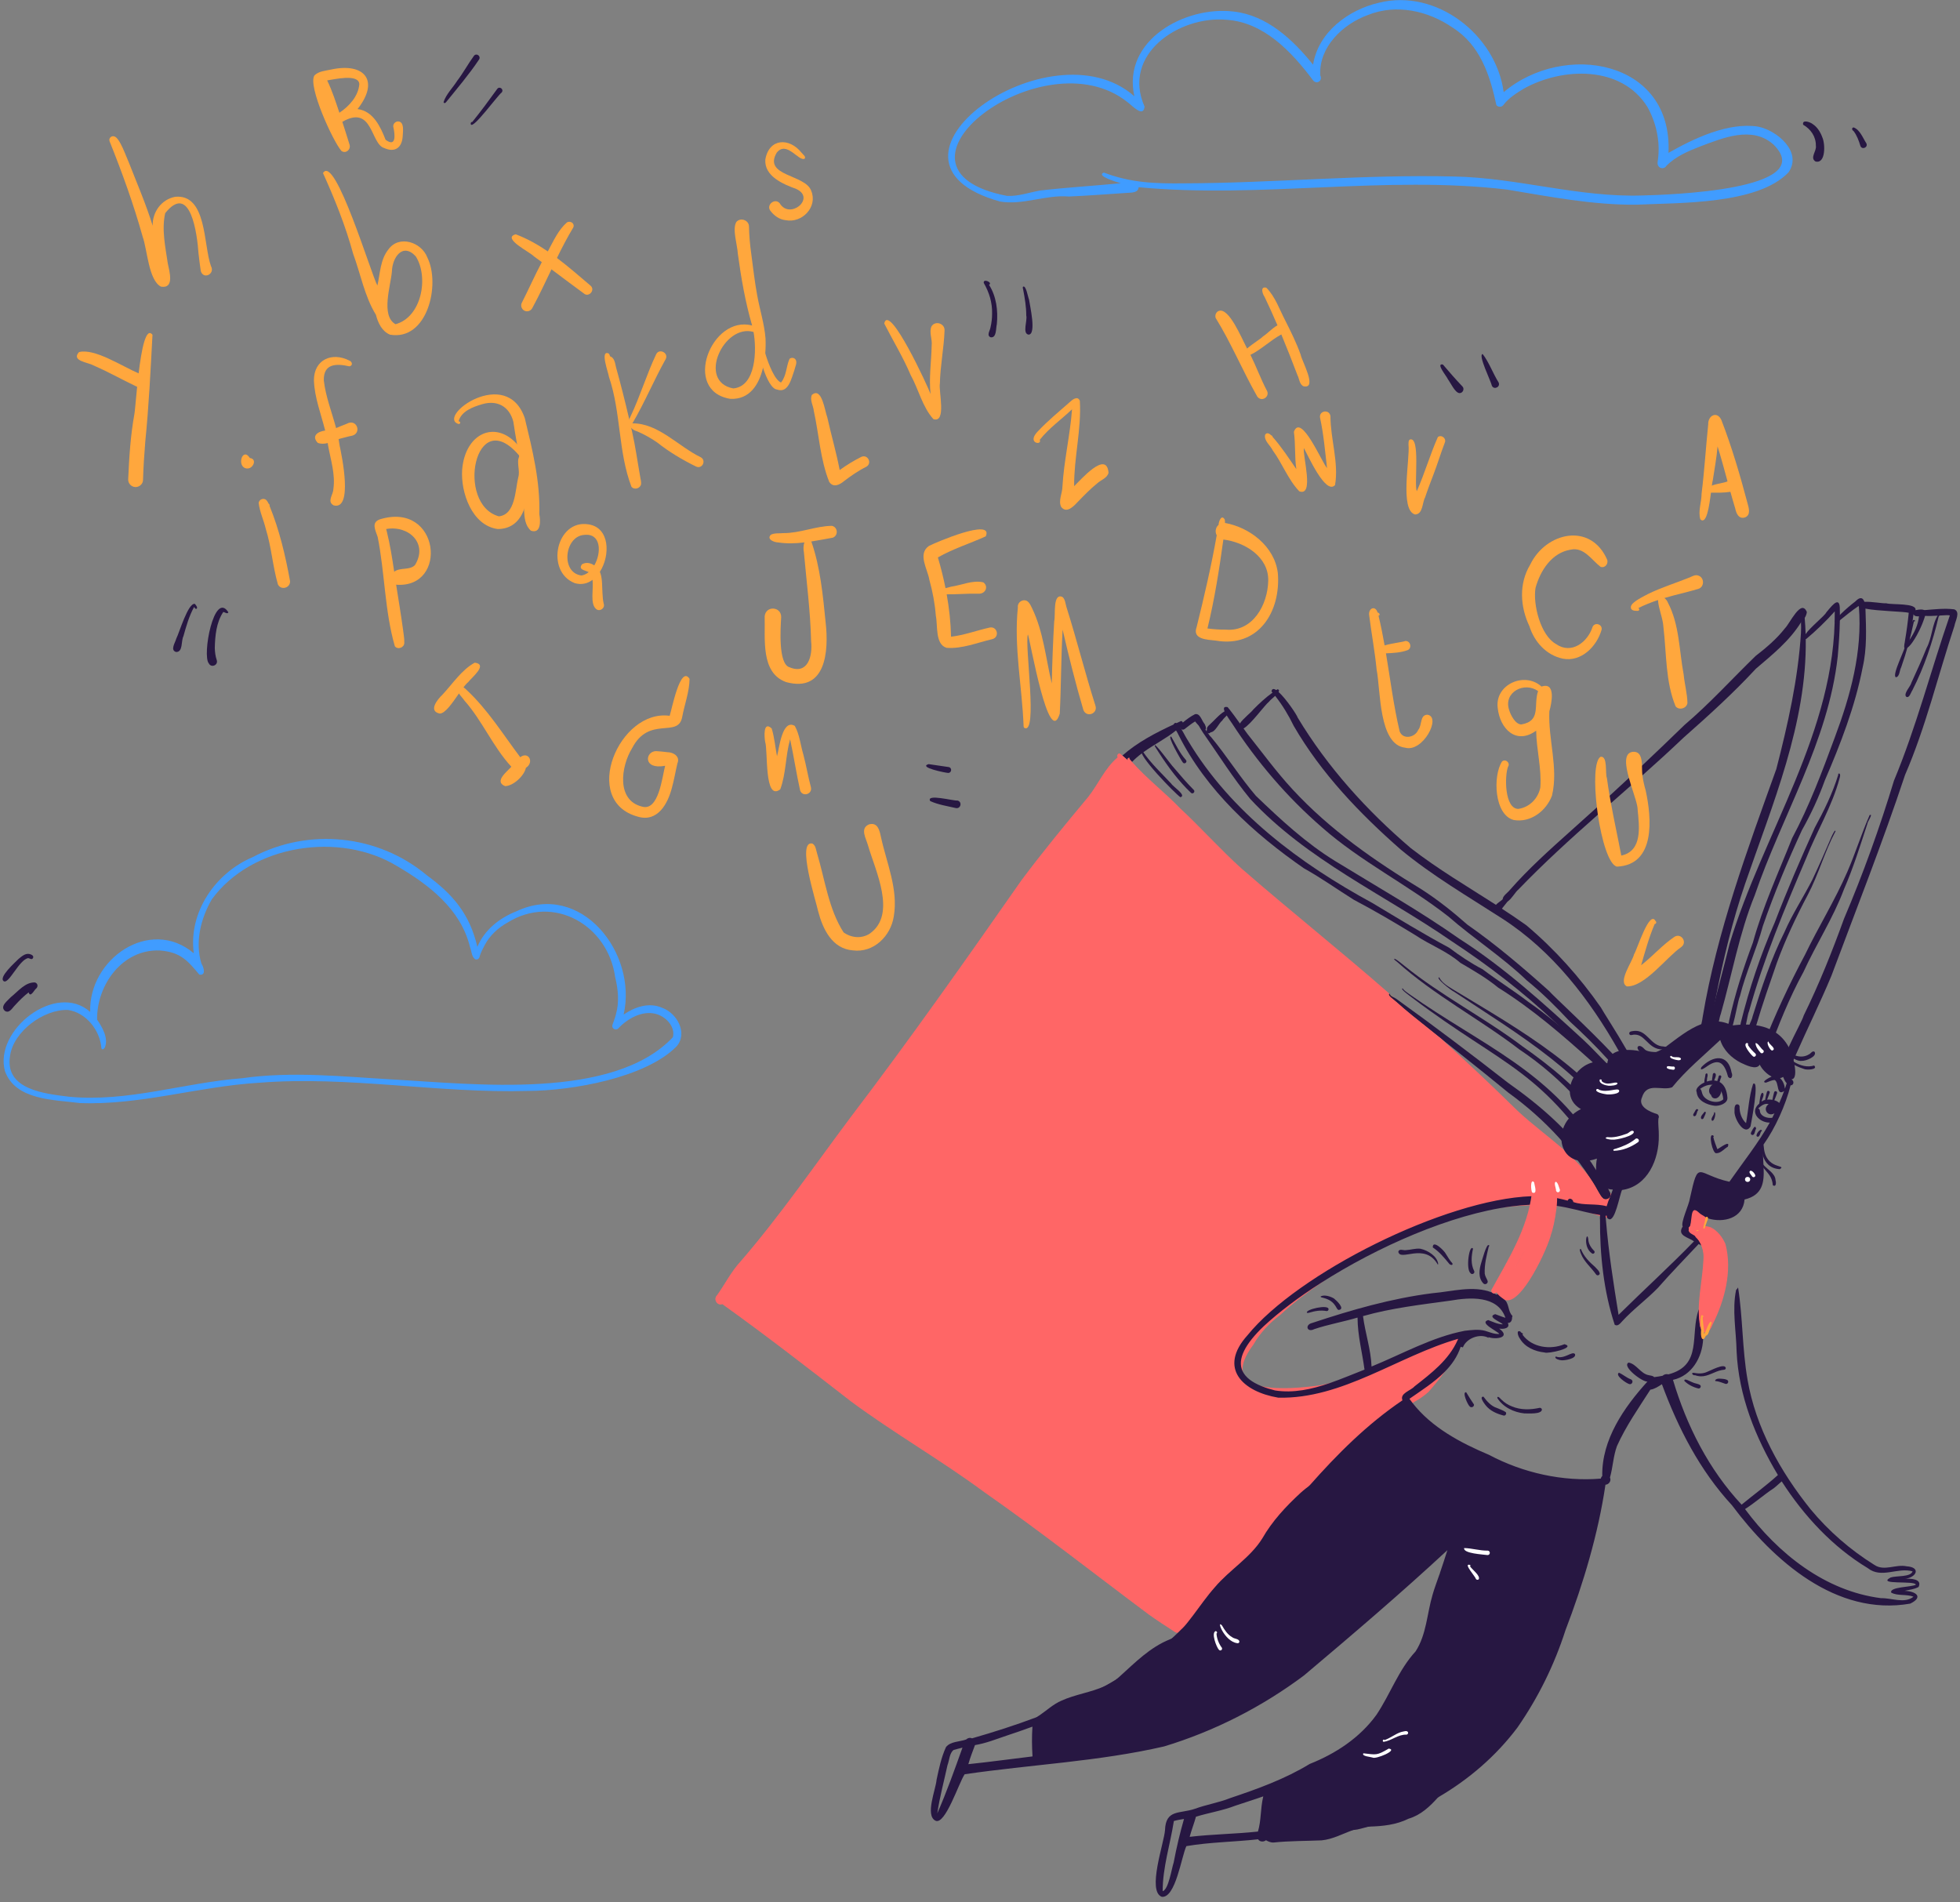 <svg width="372" height="361" viewBox="0 0 372 361" fill="none" xmlns="http://www.w3.org/2000/svg">
<rect x="0" y="0" width="372" height="361" fill="#808080" stroke="none"/>
<g clip-path="url(#clip0_524_12619)">
<path d="M331.235 167.679C328.824 174.71 327.096 181.94 325.669 189.23C325.365 190.785 325.074 192.344 324.794 193.903C324.674 194.56 324.558 195.218 324.442 195.875C324.25 196.792 324.659 198.489 323.498 198.659C323.45 198.665 323.397 198.67 323.343 198.672C322.05 198.573 322.542 196.106 322.91 194.375C323.036 193.78 323.148 193.272 323.168 192.977C325.89 176.759 331.622 161.335 337.145 145.94C339.335 137.451 341.27 128.874 341.817 120.109C341.858 119.432 341.845 118.77 341.823 118.113C341.797 117.267 341.758 116.429 341.799 115.574C342.167 115.154 342.418 115.864 342.418 116.194C342.457 116.554 342.492 116.915 342.521 117.275C342.613 118.304 342.672 119.329 342.702 120.351C342.713 120.657 342.72 120.965 342.724 121.27C342.954 137.328 336.384 152.699 331.235 167.679Z" fill="#271742"/>
<path d="M342.934 116.163C342.897 116.473 342.753 116.943 342.521 117.275C342.407 117.442 342.269 117.574 342.112 117.633C342.018 117.796 341.922 117.954 341.823 118.113C339.631 121.659 336.404 124.232 333.275 126.908C328.933 131.591 324.278 135.812 319.51 140.021C316.963 142.448 314.357 144.814 311.727 147.158C311.012 147.795 310.295 148.431 309.578 149.064C308.303 150.19 307.026 151.311 305.75 152.435C304.923 153.165 304.095 153.895 303.268 154.625C298.078 159.218 292.949 163.868 288.152 168.861C287.625 169.261 286.878 170.647 286.16 171.071C286.16 171.071 286.16 171.071 286.158 171.071C285.903 171.223 285.651 171.251 285.415 171.071C285.282 170.946 285.223 170.814 285.214 170.677C285.172 170.057 286.226 169.371 286.545 168.934C290.096 164.884 294.108 161.291 298.115 157.707C299.779 156.228 301.436 154.737 303.085 153.237C303.893 152.505 304.698 151.769 305.5 151.03C306.725 149.908 307.945 148.78 309.158 147.648C309.987 146.874 310.815 146.098 311.64 145.32C314.344 142.774 317.027 140.203 319.689 137.613C324.51 133.519 328.71 128.865 333.212 124.496C335.23 122.93 337.197 121.275 338.776 119.245C339.696 118.361 341.854 113.537 342.934 116.163Z" fill="#271742"/>
<path d="M310.1 204.828C309.195 203.032 308.246 201.244 307.249 199.479C301.701 189.646 294.645 180.484 285.133 174.349C278.618 170.146 271.869 166.219 265.878 161.261C258.093 154.438 250.758 146.786 245.541 137.767C244.562 135.736 243.403 133.832 242.019 132.075C241.855 131.866 241.687 131.659 241.516 131.455C241.455 131.38 241.392 131.305 241.328 131.23C241.411 130.676 241.752 130.668 242.22 130.978C242.36 131.07 242.511 131.191 242.671 131.336C244.098 132.62 246.158 135.707 246.3 136.206C251.98 145.634 259.435 153.873 267.772 160.977C272.894 164.95 278.48 168.235 283.924 171.733C284.302 171.975 284.678 172.217 285.054 172.463C286.617 173.481 288.165 174.521 289.685 175.605C295.059 180.134 299.801 185.42 303.828 191.192C304.149 191.831 306.716 195.752 308.734 199.272C310.835 202.937 312.339 206.169 310.1 204.828Z" fill="#271742"/>
<path d="M286.16 171.071C286.16 171.071 286.16 171.071 286.158 171.071C285.717 171.656 285.214 172.217 285.054 172.461C285.054 172.461 285.052 172.461 285.052 172.465C284.814 172.909 284.3 173.213 283.865 172.835C283.515 172.415 283.631 172.056 283.924 171.731C284.269 171.344 284.864 171.005 285.214 170.675C285.268 170.623 285.319 170.57 285.36 170.517C285.843 170.157 286.178 169.475 286.766 169.314C287.173 169.57 286.714 170.339 286.16 171.069V171.071Z" fill="#271742"/>
<path d="M307.013 205.435C306.825 205.274 306.639 205.11 306.454 204.942C305.249 203.867 304.095 202.706 302.951 201.526C300.763 199.276 298.607 196.952 296.189 194.978C295.879 194.679 295.566 194.384 295.251 194.09C289.151 188.36 282.509 183.23 275.533 178.646C262.678 169.759 248.064 163.257 237.277 151.617C234.009 147.651 231.272 143.249 228.316 139.043C228.075 138.614 227.758 138.203 227.555 137.752C227.485 137.596 227.43 137.433 227.397 137.264C227.489 136.734 228.16 137.602 228.779 138.475C228.856 138.583 228.932 138.691 229.007 138.796C229.092 138.919 229.175 139.038 229.254 139.148C229.516 139.515 229.728 139.801 229.822 139.847C232.837 143.466 235.318 147.488 238.37 151.05C243.064 155.564 247.892 160.04 253.462 163.455C261.361 168.307 269.429 172.863 277.02 178.204C285.57 183.672 293.065 190.525 300.531 197.374C302.072 198.806 303.441 200.319 304.908 201.772C305.129 201.992 305.354 202.212 305.581 202.427C306.235 203.252 308.97 204.837 307.013 205.435Z" fill="#271742"/>
<path d="M308.907 205.571C307.741 204.043 306.508 202.566 305.223 201.137C302.925 198.58 300.461 196.168 297.931 193.857C295.352 191.102 292.697 188.439 289.763 186.06C285.131 181.623 279.711 178.151 274.899 173.947C267.192 167.916 258.292 163.539 250.924 157.046C244.311 151.32 238.574 144.616 233.814 137.266C233.589 136.934 233.169 136.36 232.828 135.795C232.662 135.518 232.513 135.243 232.417 135.002C232.183 134.428 232.238 134.034 233.001 134.212C233.805 135.188 234.577 136.255 235.331 137.31C235.561 137.629 235.788 137.948 236.016 138.262C236.261 138.605 236.506 138.944 236.748 139.274C239.566 142.811 242.231 146.483 245.301 149.799C252.374 157.481 260.972 163.433 269.844 168.822C272.914 170.799 275.776 173.083 278.508 175.5C284 179.328 289.086 183.67 294.066 188.14C294.602 188.828 301.497 195.152 306.078 200.022C309.488 203.643 311.615 206.462 308.907 205.571Z" fill="#271742"/>
<path d="M228.779 138.475C228.687 138.543 228.526 138.532 228.27 138.394C228.01 138.189 227.776 137.976 227.555 137.752C227.297 137.492 227.058 137.217 226.822 136.927C226.114 137.356 225.471 137.877 224.82 138.385C224.619 138.521 224.402 138.51 224.234 138.414C224.083 138.33 223.967 138.178 223.93 138.009C223.923 137.991 223.921 137.974 223.919 137.954C223.902 137.811 223.941 137.655 224.061 137.519C224.205 137.389 224.352 137.259 224.503 137.132C225.207 136.531 225.974 135.98 226.785 135.56C227.738 135.296 228.058 136.67 228.499 137.233C228.766 137.53 229.035 138.295 228.779 138.475Z" fill="#271742"/>
<path d="M306.454 204.942C306.252 205.037 306.005 205.015 305.798 204.782C304.637 203.733 303.476 202.68 302.311 201.631C296.626 196.512 290.83 191.486 284.341 187.438C282.116 185.602 279.65 184.193 277.175 182.74C274.604 180.508 271.41 179.36 268.615 177.48C264.796 175.15 260.937 172.861 256.976 170.788C253.799 168.806 250.76 166.617 247.478 164.8C237.957 158.2 228.952 149.999 223.683 139.489C223.589 139.245 223.394 138.939 223.208 138.631C222.95 138.203 222.71 137.772 222.769 137.488C222.802 137.336 222.92 137.226 223.171 137.185C223.204 137.209 223.235 137.233 223.265 137.259C223.51 137.457 223.724 137.692 223.919 137.954C223.93 137.967 223.939 137.981 223.947 137.994C224.048 138.128 224.142 138.269 224.234 138.414C224.669 139.106 225.021 139.882 225.447 140.518C233.611 154.194 246.729 163.908 260.461 171.381C265.292 174.275 270.082 177.219 275.045 179.877C277.068 181.396 279.149 182.797 281.397 183.967C284.234 186.115 287.258 187.992 290.085 190.158C291.871 191.394 293.581 192.718 295.251 194.09C298.172 196.493 300.966 199.043 303.826 201.528C304.757 202.337 305.697 203.142 306.648 203.929C307.024 204.267 306.808 204.78 306.454 204.942Z" fill="#271742"/>
<path d="M224.507 137.438C224.326 137.629 224.14 137.814 223.947 137.994C223.943 137.998 223.936 138.003 223.93 138.009C223.698 138.225 223.455 138.431 223.208 138.632C221.302 140.179 219.019 141.312 217.004 142.77C216.901 142.842 216.8 142.917 216.702 142.992C216.046 143.484 215.423 144.016 214.855 144.614C214.855 144.616 214.85 144.619 214.848 144.621C214.664 144.414 214.489 144.203 214.317 143.988C214.459 143.893 214.282 143.726 214.192 143.871C213.978 143.882 213.989 144.159 214.067 144.306C213.718 144.005 213.368 143.706 213.022 143.405C215.86 140.887 219.35 139.076 222.769 137.488C222.933 137.411 223.099 137.334 223.265 137.26C223.567 137.121 223.869 136.983 224.17 136.846C224.326 136.87 224.448 136.989 224.503 137.132C224.54 137.229 224.544 137.339 224.507 137.438Z" fill="#271742"/>
<path d="M233.359 134.782V134.786C233.359 134.786 233.357 134.793 233.355 134.795C233.353 134.804 233.348 134.815 233.342 134.823C233.346 134.819 233.351 134.812 233.353 134.806C233.348 134.817 233.346 134.828 233.342 134.837C233.313 135.204 233.095 135.509 232.828 135.795C232.535 136.116 232.185 136.413 231.978 136.752C231.315 137.266 230.666 138.948 229.772 138.981C229.623 138.988 229.468 138.948 229.304 138.849C229.194 138.739 229.127 138.627 229.094 138.519C228.978 138.161 229.24 137.82 229.56 137.556C230.484 136.741 231.344 135.641 232.417 135.001C232.64 134.869 232.874 134.755 233.119 134.669C233.211 134.54 233.396 134.652 233.359 134.782Z" fill="#271742"/>
<path d="M240.882 133.147C240.882 133.147 240.886 133.139 240.891 133.135C240.901 133.125 240.913 133.117 240.923 133.108C240.909 133.121 240.895 133.133 240.882 133.147Z" fill="#271742"/>
<path d="M242.671 131.336C242.546 131.556 242.295 131.818 242.019 132.075C241.551 132.512 241.011 132.941 240.891 133.137C239.999 133.847 237.461 137.446 236.016 138.262C235.696 138.442 235.432 138.486 235.25 138.337C234.986 138.082 235.069 137.717 235.331 137.31C235.941 136.358 237.522 135.179 237.883 134.643C239.015 133.506 240.209 132.387 241.516 131.455C241.746 131.288 241.982 131.129 242.22 130.978C242.306 130.923 242.391 130.868 242.478 130.815C242.791 130.894 242.808 131.09 242.671 131.336Z" fill="#271742"/>
<path d="M230.067 138.539C229.984 138.671 229.89 138.847 229.772 138.981C229.634 139.141 229.468 139.245 229.253 139.148C229.232 139.137 229.208 139.124 229.183 139.108C229.05 139.034 229 138.924 229.006 138.796C229.009 138.71 229.041 138.616 229.094 138.519C229.352 138.042 230.093 137.554 230.307 137.921C230.412 138.145 230.156 138.35 230.067 138.539Z" fill="#271742"/>
<path d="M349.206 116.721C349.206 117.055 349.204 117.389 349.198 117.726C349.161 120.035 348.99 122.348 348.789 124.643C346.99 140.801 338.19 154.834 333.03 169.945C330.083 177.21 328.736 184.932 326.594 192.454C326.471 192.755 326.355 193.267 326.231 193.876C325.793 196.009 325.256 199.347 324.047 199.127C323.752 199.059 323.581 198.894 323.498 198.658C323.133 197.634 324.455 195.314 324.414 194.377C324.447 194.232 324.48 194.087 324.515 193.942C324.88 192.366 325.269 190.796 325.669 189.23C326.526 185.882 327.431 182.548 328.247 179.191C334.62 158.05 348.441 138.836 348.229 116.033C346.559 117.906 344.696 119.698 342.798 121.292C342.772 121.286 342.746 121.279 342.724 121.27C342.357 121.138 342.411 120.8 342.702 120.351C343.542 119.063 346.345 116.873 346.644 116.196C347.291 115.501 349.032 112.944 349.182 115.252C349.198 115.74 349.206 116.231 349.206 116.721Z" fill="#271742"/>
<path d="M353.526 126.664C352.092 134.065 349.324 141.21 346.353 148.095C345.173 151.368 343.714 154.513 342.009 157.542C339.254 163.505 336.74 169.53 334.591 175.73C333.367 180.251 331.364 184.518 330.229 189.068C329.875 189.894 329.431 192.632 328.876 194.615C328.515 195.901 328.109 196.871 327.645 196.798C327 196.552 327.717 195.2 328.039 194.316C328.126 194.076 328.185 193.872 328.181 193.733C329.285 188.665 330.874 183.751 332.691 178.901C334.569 172.063 337.542 165.634 340.146 159.066C343.406 152.958 345.833 146.476 348.222 139.997C351.207 132.039 353.515 123.673 352.805 115.103C352.805 115.061 352.801 115.021 352.796 114.98C352.772 114.997 352.748 115.013 352.724 115.03C351.476 115.89 350.337 116.796 349.198 117.726C349.036 117.86 348.872 117.994 348.708 118.128C348.592 118.262 348.373 118.306 348.268 118.122C348.185 117.539 348.787 117.126 349.206 116.721C349.285 116.646 349.357 116.569 349.418 116.495C350.273 115.657 351.187 114.881 352.132 114.149C353.098 113.146 353.605 113.48 353.854 114.223C353.977 114.593 354.036 115.061 354.055 115.518C354.058 115.58 354.06 115.644 354.062 115.705C354.182 119.373 354.359 123.06 353.526 126.664Z" fill="#271742"/>
<path d="M365.197 115.802C364.922 115.635 364.406 115.633 363.551 115.809C363.872 114.399 359.038 114.819 358.015 114.501C357.3 114.556 355.208 114.151 353.855 114.224C353.223 114.259 352.753 114.399 352.661 114.738C352.617 114.846 352.641 114.943 352.724 115.031C352.748 115.055 352.775 115.079 352.805 115.103C353.03 115.27 353.476 115.406 354.056 115.519C356.513 115.998 361.389 116.053 362.272 116.304C362.097 118.067 361.865 119.804 361.563 121.57C361.552 121.908 361.281 122.682 361.476 123.018C361.502 123.067 361.539 123.106 361.59 123.133C361.725 123.111 361.87 123.045 362.016 122.941C363.194 122.121 364.653 119.006 365.024 117.915C365.173 117.522 365.293 117.181 365.368 116.888C365.507 116.345 365.49 115.978 365.197 115.802ZM362.429 121.429C362.401 121.471 362.375 121.512 362.346 121.552C362.608 120.332 362.821 119.103 363 117.867C363.05 117.524 363.098 117.179 363.142 116.833C363.155 116.743 363.168 116.655 363.181 116.567C363.323 116.996 363.837 116.99 364.215 116.97C364.06 118.599 363.334 120.079 362.429 121.429Z" fill="#271742"/>
<path d="M370.945 118.788C367.823 128.203 365.532 137.921 361.583 147.046C357.311 159.913 352.326 172.514 347.587 185.218C345.459 190.319 343.004 195.277 340.774 200.339C340.754 200.385 340.735 200.429 340.715 200.475C340.625 200.607 340.551 200.763 340.483 200.937C340.453 201.016 340.424 201.099 340.396 201.185C340.372 201.26 340.348 201.337 340.326 201.414C340.284 201.559 340.243 201.708 340.203 201.86C339.919 202.926 339.628 204.035 338.524 203.837C337.567 203.749 338.087 201.928 339.016 199.771C339.064 199.661 339.112 199.549 339.163 199.435C339.265 199.2 339.375 198.962 339.486 198.722C340.663 196.176 342.149 193.483 342.339 192.733C345.265 186.772 347.726 180.62 349.983 174.378C353.625 165.821 356.771 157.057 359.467 148.163C363.721 137.954 366.463 127.229 370.075 116.798C369.808 116.719 369.003 116.774 368.065 116.831C367.961 116.838 367.853 116.845 367.746 116.851C366.935 116.897 366.063 116.937 365.368 116.889C364.349 116.818 363.71 116.559 364.202 115.868C364.202 115.868 364.202 115.866 364.198 115.866C364.53 115.851 364.863 115.829 365.197 115.802C367.101 115.657 369.021 115.409 370.916 115.651C372.136 116.15 371.089 117.869 370.945 118.788Z" fill="#271742"/>
<path d="M305.487 226.389C305.544 227.009 305.02 227.53 304.431 227.571C303.902 227.286 303.657 226.657 303.336 226.173C303.343 226.184 303.351 226.197 303.358 226.21C302.363 224.619 301.392 223 300.345 221.459C301.786 222.752 303.231 224.034 304.702 225.283C305.068 225.564 305.461 225.892 305.487 226.389Z" fill="#FFA73D"/>
<path d="M305.682 226.525C305.721 228.174 304.005 227.803 303.546 226.521C303.631 226.253 303.922 226.041 304.224 225.962C304.224 225.962 304.221 225.962 304.219 225.958C304.761 225.844 305.203 226.261 305.669 226.479C305.673 226.492 305.678 226.508 305.68 226.523L305.682 226.525Z" fill="#FFA73D"/>
<path d="M305.522 227.261C305.361 227.466 305.116 227.609 304.858 227.637C304.982 227.323 305.214 227.143 305.522 227.261Z" fill="#FFA73D"/>
<path d="M273.524 197.135C270.485 194.657 267.36 192.296 264.435 189.684C264.14 189.418 263.456 189.031 263.615 188.604C266.976 191.26 270.216 194.327 273.524 197.135Z" fill="#FFA73D"/>
<path d="M305.411 227.321C305.411 227.321 305.43 227.343 305.439 227.354C304.503 228.24 303.74 226.928 303.336 226.173C303.343 226.184 303.351 226.198 303.358 226.211C303.091 225.784 302.829 225.36 302.566 224.936C303.463 225.795 304.536 226.435 305.411 227.321Z" fill="#FFA73D"/>
<path d="M304.226 227.437C303.836 227.103 303.6 226.584 303.336 226.173C303.342 226.186 303.351 226.197 303.358 226.211C299.112 218.733 293.22 212.396 286.287 207.387C280.233 202.398 274.033 197.579 267.905 192.665C266.711 191.717 265.625 190.64 264.435 189.686C264.123 189.404 263.469 189.044 263.615 188.606C263.69 188.566 263.779 188.621 263.786 188.698C264.035 189.164 264.665 189.299 265.069 189.617C272.207 194.747 279.263 200.077 286.189 205.488C292.214 209.729 297.881 214.597 302.077 220.731C303.255 222.666 304.726 224.478 305.68 226.525C305.896 227.321 304.847 227.998 304.223 227.437H304.226Z" fill="#271742"/>
<path d="M305.454 223.051C292.693 202.693 285.592 202.656 267.973 189.323C267.577 189.015 265.633 187.634 266.217 187.592C266.49 188.021 266.967 188.294 267.361 188.597C281.237 198.461 294.93 203.412 303.865 219.073C304.635 220.226 305.518 221.296 306.305 222.433C306.578 222.941 305.892 223.513 305.454 223.051Z" fill="#271742"/>
<path d="M308.426 220.589C303.161 212.201 296.652 204.69 288.375 199.182C280.791 193.364 272.229 188.921 265.098 182.498C264.936 182.357 264.722 182.254 264.619 182.065C264.47 181.561 266.425 183.215 266.534 183.292C273.583 189.006 281.716 193.135 288.95 198.584C288.937 198.573 288.922 198.564 288.906 198.553C294.464 202.438 299.816 206.869 303.961 212.284C305.802 214.795 307.514 217.403 309.377 219.898C309.698 220.481 308.891 221.09 308.428 220.589H308.426Z" fill="#271742"/>
<path d="M309.09 217.207C301.622 204.063 288.183 196.339 276.003 188.243C275.491 188.032 272.356 185.585 273.15 185.488C273.709 186.579 274.809 187.183 275.804 187.806C288.583 195.53 302.396 203.214 310.334 216.429C310.621 217.161 309.63 217.809 309.09 217.209V217.207Z" fill="#271742"/>
<path d="M224.041 151.311C223.051 150.649 215.639 143.049 216.722 142.407C216.862 142.347 217.012 142.512 216.916 142.642C218.436 144.898 220.462 146.758 222.305 148.741C222.59 149.282 225.288 150.971 224.041 151.311Z" fill="#271742"/>
<path d="M226.064 150.491C223.716 148.277 221.757 145.623 220.001 142.921C220.001 142.923 220.003 142.925 220.006 142.928C219.999 142.919 219.995 142.91 219.99 142.901C219.992 142.906 219.995 142.908 219.995 142.91C219.739 142.499 219.492 142.101 219.219 141.703C218.694 140.19 222.421 145.399 222.695 145.59C223.945 147.074 225.213 148.547 226.578 149.928C226.903 150.254 226.414 150.792 226.062 150.489L226.064 150.491Z" fill="#271742"/>
<path d="M224.498 144.718C224.188 144.326 221.339 139.399 222.31 139.823C223.173 141.325 223.901 142.941 225.078 144.232C225.428 144.623 224.822 145.138 224.498 144.718Z" fill="#271742"/>
<path d="M330.345 196.22C329.517 195.853 330.372 194.771 330.391 194.131C331.994 187.625 334.152 181.223 336.834 175.086C339.167 169.009 341.734 163.039 344.421 157.114C346.187 153.875 347.812 150.575 348.896 147.039C348.811 146.907 349.018 146.72 349.145 146.839C349.34 147.09 349.217 147.439 349.141 147.716C347.709 153.066 344.808 157.787 342.796 162.903C338.741 172.41 334.718 181.99 331.948 191.972C331.522 192.838 331.368 196.409 330.343 196.22H330.345Z" fill="#271742"/>
<path d="M332.191 196.246C331.052 195.767 332.536 193.786 332.634 192.911C334.324 187.467 336.152 181.966 338.701 176.869C338.693 176.885 338.686 176.902 338.675 176.92C340.192 173.435 342.282 170.297 343.994 166.924C345.28 164.205 346.491 161.458 347.665 158.69C347.836 158.352 348.301 157.334 348.38 157.751C346.301 161.63 345.162 165.966 343.096 169.86C340.89 174.028 338.852 178.323 337.237 182.757C335.89 186.658 334.499 190.585 333.345 194.54C333.054 195.132 333.098 196.385 332.188 196.244L332.191 196.246Z" fill="#271742"/>
<path d="M359.832 128.541C358.99 128.143 361.705 123.104 361.786 121.932C362.162 120.688 362.611 119.513 362.89 118.249C362.941 117.996 363.052 117.484 363.4 117.73C363.573 117.825 363.395 118.042 363.258 117.908C362.637 120.857 361.841 123.799 360.844 126.631C360.514 127.191 360.566 128.458 359.83 128.539L359.832 128.541Z" fill="#271742"/>
<path d="M361.806 132.248C361.181 131.679 362.641 130.256 362.779 129.564C363.785 127.389 364.768 125.206 365.658 122.983C366.719 121.03 366.662 118.478 367.851 116.686C368.035 116.659 368.183 116.943 367.956 117C366.808 121.844 365.223 126.587 362.947 131.037C362.676 131.411 362.403 132.561 361.804 132.248H361.806Z" fill="#271742"/>
<path d="M334.578 200.73C333.474 200.34 334.372 199.151 334.609 198.441C336.906 192.542 339.598 186.81 342.569 181.231C342.558 181.256 342.545 181.28 342.534 181.304C345.111 175.939 348.229 170.957 350.603 165.495C352.145 161.951 353.295 158.229 354.847 154.706C355.625 154.302 354.386 156.043 354.429 156.322C353.052 160.526 351.736 164.748 349.969 168.804C347.919 174.264 344.718 179.169 342.293 184.464C339.591 189.395 337.508 194.639 335.573 199.914C335.479 200.391 335.129 200.881 334.578 200.73Z" fill="#271742"/>
<path d="M305.82 226.56C305.774 226.532 305.721 226.505 305.669 226.483C305.671 226.49 305.673 226.497 305.675 226.503C305.677 226.508 305.677 226.512 305.677 226.516C305.68 226.521 305.682 226.527 305.682 226.532C305.682 226.538 305.686 226.543 305.686 226.547C305.693 226.569 305.697 226.591 305.699 226.613C305.699 226.626 305.704 226.639 305.706 226.65C305.708 226.679 305.71 226.708 305.71 226.736C305.71 226.778 305.708 226.818 305.701 226.855C305.701 226.855 305.701 226.859 305.701 226.862C305.699 226.881 305.695 226.901 305.691 226.919C305.686 226.943 305.68 226.967 305.671 226.989C305.662 227.013 305.653 227.04 305.642 227.064C305.634 227.086 305.623 227.108 305.61 227.13C305.594 227.158 305.577 227.189 305.557 227.216C305.553 227.224 305.546 227.233 305.54 227.242C305.535 227.249 305.531 227.253 305.527 227.26H305.524C305.524 227.26 305.518 227.271 305.513 227.275C305.503 227.288 305.494 227.301 305.481 227.312C305.481 227.312 305.481 227.317 305.476 227.317C305.47 227.323 305.465 227.33 305.459 227.336C305.452 227.343 305.448 227.347 305.444 227.35C305.435 227.361 305.426 227.369 305.417 227.376C305.4 227.391 305.384 227.407 305.367 227.42C305.352 227.433 305.334 227.446 305.317 227.457C305.312 227.462 305.31 227.464 305.306 227.466C305.299 227.471 305.293 227.475 305.284 227.479C305.277 227.486 305.269 227.49 305.26 227.497C305.258 227.497 305.255 227.499 305.251 227.501C305.234 227.512 305.216 227.521 305.199 227.53C305.199 227.532 305.196 227.532 305.194 227.532C305.19 227.537 305.188 227.537 305.186 227.537C305.186 227.539 305.183 227.539 305.181 227.539C305.164 227.55 305.146 227.556 305.126 227.565C305.12 227.565 305.116 227.57 305.109 227.572C305.083 227.583 305.057 227.594 305.028 227.6C305.006 227.609 304.982 227.614 304.958 227.62H304.954C304.954 227.62 304.952 227.62 304.949 227.62H304.945C304.919 227.627 304.89 227.631 304.862 227.633C304.768 227.64 304.68 227.633 304.6 227.614C304.591 227.614 304.582 227.614 304.576 227.607C304.532 227.598 304.49 227.585 304.451 227.565C304.42 227.554 304.392 227.541 304.363 227.526C304.355 227.521 304.346 227.517 304.339 227.51C304.307 227.49 304.276 227.471 304.245 227.444C304.239 227.442 304.234 227.44 304.23 227.433C304.16 227.38 304.097 227.319 304.038 227.251H304.036C303.95 227.154 303.874 227.046 303.799 226.932C303.791 226.919 303.784 226.906 303.773 226.892C303.762 226.873 303.751 226.855 303.74 226.835C303.714 226.793 303.69 226.752 303.664 226.71C303.635 226.661 303.607 226.615 303.581 226.567C303.579 226.563 303.576 226.558 303.572 226.554C303.565 226.541 303.559 226.527 303.552 226.514C303.52 226.459 303.489 226.409 303.458 226.358C303.454 226.349 303.45 226.34 303.443 226.332C303.415 226.286 303.386 226.239 303.356 226.195C303.356 226.195 303.356 226.189 303.351 226.187C303.351 226.187 303.347 226.18 303.345 226.178C303.342 226.176 303.345 226.173 303.345 226.173C303.161 225.811 302.966 225.454 302.763 225.109C302.45 224.575 302.116 224.06 301.764 223.563C301.76 223.557 301.755 223.55 301.751 223.546C301.65 223.403 301.55 223.264 301.445 223.126C300.61 222.002 299.678 220.962 298.686 219.977C298.109 219.401 297.507 218.845 296.895 218.3H296.893C293.99 215.721 290.776 213.414 287.955 210.752C283.251 206.123 278.445 201.592 273.561 197.161C273.55 197.153 273.541 197.144 273.53 197.135C271.149 195.193 268.714 193.32 266.366 191.344C265.719 190.8 265.076 190.246 264.444 189.683C264.387 189.642 264.265 189.549 264.129 189.433C264.123 189.428 264.114 189.422 264.105 189.415C264.103 189.411 264.099 189.409 264.096 189.406C264.096 189.404 264.09 189.402 264.088 189.4C263.932 189.264 263.768 189.105 263.67 188.965C263.664 188.958 263.659 188.949 263.655 188.943C263.574 188.824 263.545 188.718 263.609 188.654C263.62 188.641 263.633 188.632 263.648 188.624C263.668 188.615 263.69 188.606 263.716 188.6C254.483 180.508 244.84 172.846 235.592 164.801C231.571 161.173 227.966 157.114 224.006 153.429C221.07 150.375 217.682 147.807 214.857 144.614C214.675 144.408 214.496 144.199 214.319 143.988C214.461 143.893 214.284 143.726 214.194 143.871C213.98 143.882 213.991 144.159 214.07 144.306C213.72 144.005 213.37 143.706 213.025 143.405C212.894 143.288 212.762 143.174 212.633 143.058V143.062C212.218 142.824 211.888 143.39 212.126 143.739C209.706 145.762 208.469 148.807 206.536 151.252C202.207 156.446 197.911 161.65 193.866 167.072C183.291 182.199 172.653 197.322 161.479 211.998C154.598 221.184 148.109 230.663 140.6 239.361C138.794 241.298 137.622 243.677 136.096 245.817C135.335 246.536 136.074 247.908 137.101 247.527C145.405 253.468 153.461 259.726 161.52 265.988C169.732 272.061 178.599 277.129 186.813 283.204C197.428 290.615 207.609 298.639 217.979 306.387C219.621 307.568 221.324 308.66 223.018 309.762C223.198 309.859 223.372 309.903 223.539 309.907C223.593 309.909 223.648 309.905 223.7 309.896C223.77 309.889 223.838 309.872 223.904 309.848C223.941 309.894 223.976 309.936 224.013 309.977C224.219 310.213 224.417 310.386 224.612 310.507C224.647 310.529 224.684 310.551 224.719 310.569C226.132 311.314 227.247 309.294 228.235 308.133C229.38 306.8 230.679 305.617 231.925 304.382C238.497 297.401 244.308 289.751 250.463 282.405C251.119 281.618 251.781 280.838 252.448 280.059C252.791 279.675 253.132 279.288 253.473 278.901C256.337 275.655 259.171 272.404 262.505 269.613C264.177 268.213 266.195 267.325 268.091 266.267C269.169 265.667 270.207 265.014 271.121 264.183C272.192 262.956 273.222 261.705 274.173 260.394L274.18 260.388C275.201 258.976 276.128 257.496 276.897 255.907C277.713 254.873 277.829 252.826 276.01 253.365C272.896 254.682 269.643 255.797 266.484 257.052C261.873 259.2 257.231 261.32 252.286 262.536C252.286 262.536 252.282 262.538 252.28 262.538C251.691 262.683 251.101 262.815 250.504 262.931C247.616 263.323 242.822 263.826 239.501 263.107C237.537 262.685 236.088 261.832 235.858 260.275C235.675 259.051 236.25 257.389 237.92 255.155C239.192 252.925 240.963 251.089 242.999 249.55C245.393 247.323 247.997 245.377 250.668 243.519C253.266 241.714 255.926 239.992 258.519 238.178C261.473 236.312 264.685 235.151 268.012 234.179C270.098 233.266 272.153 232.295 274.37 231.745C278.362 230.303 282.562 229.379 286.808 228.975C287.986 228.862 289.169 228.792 290.349 228.761C290.846 228.746 291.342 228.739 291.838 228.741C292.208 228.741 292.577 228.746 292.947 228.755C293.788 228.774 294.628 228.814 295.463 228.876C295.487 228.878 295.511 228.88 295.535 228.88C295.887 228.906 296.239 228.937 296.591 228.97C298.511 229.331 300.43 229.766 302.304 230.344C302.767 230.485 303.227 230.637 303.681 230.797C303.806 230.841 303.931 230.885 304.055 230.931C304.296 231.039 304.541 231.098 304.774 231.109C304.855 231.114 304.936 231.112 305.015 231.103C305.669 231.035 306.163 230.547 306.091 229.669C306.056 229.298 306.034 228.924 305.994 228.552C306.604 228.025 306.499 226.974 305.822 226.56H305.82ZM213.221 145.608C213.221 145.608 213.197 145.606 213.184 145.604C213.197 145.586 213.208 145.571 213.221 145.555V145.608Z" fill="#FF6666"/>
<path d="M332.73 205.723C334.012 204.742 332.359 213.15 332.241 213.794C331.065 215.776 329.044 212.137 329.206 210.89C329.193 210.543 329.178 210.16 329.329 209.837C329.506 209.439 330.122 209.549 330.159 209.98C330.135 211.16 330.52 212.348 331.392 213.172C331.838 210.697 331.95 208.104 332.73 205.721V205.723Z" fill="#271742"/>
<path d="M328.658 203.603C328.935 204.179 328.599 205.052 327.991 204.393C327.35 201.989 326.412 200.666 324.016 202.363C323.732 202.563 322.464 203.493 322.914 202.539C325.081 200.305 328.024 199.914 328.655 203.603H328.658Z" fill="#271742"/>
<path d="M327.07 208.645C326.849 205.908 324.836 205.099 322.661 206.671C322.958 206.798 322.971 207.302 323.078 207.539C323.463 208.944 325.992 209.696 327.07 208.643V208.645ZM327.853 208.304C327.965 209.441 326.281 209.982 325.358 209.863H325.382C323.959 209.672 322.138 208.92 322.024 207.267C321.233 205.873 327.427 202.61 327.853 208.302V208.304Z" fill="#271742"/>
<path d="M325.133 208.386C324.939 208.258 324.799 208.049 324.755 207.821C323.695 206.955 325.063 205.099 326.191 205.802C327.339 206.462 326.434 208.984 325.133 208.386Z" fill="#271742"/>
<path d="M325.726 218.871C325.035 218.973 324.158 214.962 325.133 215.505C325.262 215.562 325.345 215.714 325.173 215.784C325.345 216.585 325.667 217.341 325.944 218.108C326.349 217.95 328.5 216.233 327.925 217.649C327.217 218.043 326.585 218.913 325.724 218.871H325.726Z" fill="#271742"/>
<path d="M321.504 211.846C321.119 211.609 321.626 211.145 321.727 210.859C321.808 210.67 322.055 210.329 322.25 210.591C322.359 210.611 322.339 210.782 322.23 210.778C322.018 211.096 322.016 211.956 321.506 211.846H321.504Z" fill="#271742"/>
<path d="M322.954 212.383C322.527 212.013 323.295 211.34 323.526 211.013C323.981 210.932 323.62 211.58 323.539 211.771C323.404 212.002 323.319 212.523 322.954 212.383Z" fill="#271742"/>
<path d="M324.939 212.706C324.576 212.315 325.299 211.71 325.332 211.24C325.258 211.152 325.38 211.057 325.463 211.121C325.713 211.279 325.372 212.904 324.939 212.704V212.706Z" fill="#271742"/>
<path d="M332.484 215.397C332.125 215.215 332.398 214.819 332.534 214.577C332.65 214.322 333.105 213.449 333.271 214.087C333.334 214.177 333.297 214.307 333.207 214.359C333.081 214.707 333.021 215.578 332.484 215.395V215.397Z" fill="#271742"/>
<path d="M333.518 215.723C333.017 215.56 333.983 214.247 334.292 214.458C334.451 214.494 334.429 214.733 334.27 214.744C334.071 215.024 333.983 215.896 333.52 215.723H333.518Z" fill="#271742"/>
<path d="M323.594 205.763C323.312 205.231 323.66 204.454 323.701 203.867C324.066 203.417 324.165 204.059 324.064 204.367C323.909 204.707 324.082 205.857 323.594 205.765V205.763Z" fill="#271742"/>
<path d="M325.157 205.591C324.663 205.628 325.092 204.212 325.085 203.893C325.109 203.733 325.271 203.623 325.426 203.649C326.025 203.955 325.306 204.885 325.269 205.393C325.374 205.466 325.278 205.644 325.159 205.591H325.157Z" fill="#271742"/>
<path d="M326.021 205.758C325.675 205.437 326.15 204.705 326.196 204.272C326.303 203.953 326.784 204.103 326.688 204.426C326.467 204.826 326.447 205.569 326.023 205.756L326.021 205.758Z" fill="#271742"/>
<path d="M293.146 256.689C291.34 256.509 289.414 255.689 288.467 254.057C288.17 253.714 287.667 252.312 288.576 252.723C288.614 252.989 289.276 253.05 288.959 253.312C290.75 255.768 294.252 256.234 296.932 255.119C299.276 255.772 293.756 257.01 293.146 256.691V256.689Z" fill="#271742"/>
<path d="M296.399 258.176C296.093 258.173 294.868 257.883 295.288 257.457C296.899 258.086 298.423 256.309 298.935 257.013C299.206 257.872 297.007 258.217 296.401 258.176H296.399Z" fill="#271742"/>
<path d="M309.165 262.667C308.627 262.507 306.456 261.025 307.267 260.535C308.067 260.869 308.729 261.513 309.569 261.803C310.124 262.083 309.74 262.92 309.165 262.667Z" fill="#271742"/>
<path d="M285.384 268.664C284.114 268.338 282.813 267.782 281.978 266.724C281.724 266.401 280.675 265.038 281.558 265.084C282.234 265.997 283.034 266.885 284.147 267.248C284.693 267.485 285.312 267.672 285.789 268.022C285.999 268.301 285.728 268.743 285.384 268.666V268.664Z" fill="#271742"/>
<path d="M289.368 268.263C287.321 268.061 285.264 267.074 284.167 265.31C284.271 264.77 284.811 265.53 284.991 265.665C285.555 266.212 286.219 266.654 286.956 266.927C288.635 267.639 290.472 267.58 292.219 267.197C292.418 267.177 292.606 267.314 292.652 267.511C292.621 268.472 290.054 268.239 289.315 268.257L289.368 268.261V268.263Z" fill="#271742"/>
<path d="M278.944 266.933C278.585 266.656 277.426 264.132 278.272 264.238C278.272 264.238 278.272 264.238 278.272 264.235C278.745 265.02 279.25 265.832 279.755 266.57C279.812 267.006 279.228 267.267 278.941 266.933H278.944Z" fill="#271742"/>
<path d="M248.069 249.174C247.577 248.55 252.238 247.464 252.153 248.499C252.146 248.684 251.985 248.844 251.799 248.833C250.633 248.627 249.573 248.811 248.458 249.146C248.36 249.196 248.187 249.198 248.071 249.174H248.069Z" fill="#271742"/>
<path d="M254.085 248.622C253.882 248.596 253.784 248.413 253.694 248.251C252.999 246.942 252.15 246.56 250.784 246.226C250.703 246.206 250.633 246.135 250.659 246.047C251.37 245.68 252.507 246.041 253.185 246.448C253.642 246.806 255.406 248.448 254.088 248.624L254.085 248.622Z" fill="#271742"/>
<path d="M279.09 241.632C278.148 240.828 278.889 235.982 279.575 237C279.575 237 279.575 237 279.575 236.998C279.26 238.398 279.116 239.939 279.805 241.254C279.975 241.692 279.357 242.019 279.09 241.632Z" fill="#271742"/>
<path d="M281.565 243.616C280.502 242.549 280.736 240.935 281.147 239.629C281.283 239.253 282.138 235.913 282.586 236.336C282.708 236.355 282.7 236.551 282.571 236.551C282.166 238.227 281.707 240.018 281.797 241.742C281.871 242.246 282.151 242.624 282.332 243.075C282.511 243.525 281.93 243.934 281.567 243.616H281.565Z" fill="#271742"/>
<path d="M322.339 263.523C321.366 263.288 320.4 262.81 319.689 262.096C319.567 261.403 320.957 262.303 321.233 262.36C321.701 262.604 322.315 262.593 322.724 262.914C322.925 263.182 322.665 263.589 322.339 263.523Z" fill="#271742"/>
<path d="M327.545 259.614C327.569 260.033 327.09 259.974 326.806 260.025C325.431 260.269 324.23 261.26 322.809 261.219C322.429 261.208 322.048 261.135 321.692 261.001C321.419 261.168 320.796 260.519 321.441 260.55C322.293 260.713 323.174 260.757 323.981 260.381C324.576 260.185 327.306 258.644 327.545 259.614Z" fill="#271742"/>
<path d="M327.993 262.377C327.929 262.586 327.687 262.725 327.477 262.648C326.884 262.446 326.333 262.202 325.734 262.129C325.66 262.206 325.522 262.067 325.524 261.979C325.804 261.496 326.696 261.687 327.19 261.724C327.542 261.782 328.126 261.889 327.993 262.377Z" fill="#271742"/>
<path d="M275.01 239.803C274.066 238.664 273.161 237.558 271.939 236.758C271.877 235.144 274.175 237.431 274.405 237.961C274.807 238.574 275.15 239.24 275.664 239.77C275.824 240.269 275.163 240.074 275.01 239.803Z" fill="#271742"/>
<path d="M272.811 239.875C270.327 235.777 265.727 239.495 265.393 237.571C265.55 236.923 266.329 237.336 266.785 237.272C267.734 237.228 268.633 236.901 269.584 237.002C270.972 237.299 272.8 238.4 272.968 239.919C272.938 240.016 272.785 239.977 272.811 239.878V239.875Z" fill="#271742"/>
<path d="M302.127 237.875C300.382 236.67 301.178 233.502 301.438 235.102C301.458 236.013 301.941 236.793 302.571 237.411C302.833 237.708 302.431 238.126 302.127 237.875Z" fill="#271742"/>
<path d="M302.936 241.892C302 240.546 300.658 239.497 300.05 237.927C299.978 237.73 299.63 236.925 300.056 237.063C300.57 238.446 301.65 239.515 302.73 240.456C303.052 240.834 303.579 241.212 303.62 241.736C303.572 242.063 303.124 242.164 302.936 241.892Z" fill="#271742"/>
<path d="M361.579 299.648C363.765 299.382 364.622 297.456 361.883 297.278C359.803 296.825 357.635 298.276 355.748 297.009C351.207 294.186 347.051 290.578 343.618 286.423C337.91 279.321 333.218 270.922 331.672 261.834C330.658 256.058 330.793 250.144 329.88 244.346C329.84 244.416 329.797 244.48 329.753 244.546C329.678 244.647 329.595 244.741 329.504 244.829C328.721 248.602 329.523 252.622 329.6 256.472C329.98 264.89 333.161 272.801 337.44 279.954C335.212 281.975 332.888 283.643 330.551 285.574C324.322 278.901 320.122 270.614 317.523 261.889C321.086 261.111 323.089 257.637 323.249 254.15C323.249 254.119 323.249 254.086 323.253 254.055C322.956 253.624 322.864 253.05 322.975 252.536C323.008 252.393 323.054 252.254 323.117 252.127C323.117 252.123 323.122 252.116 323.124 252.112C322.999 251.94 322.899 251.755 322.818 251.562C322.75 251.404 322.695 251.236 322.652 251.067C322.448 250.269 322.479 249.379 322.512 248.591C322.479 248.574 322.448 248.556 322.418 248.539C322.418 248.539 322.416 248.545 322.416 248.547C320.699 253.283 323.216 259.125 316.655 260.845C316.279 260.733 315.835 260.834 315.553 261.113C315.03 261.219 314.493 261.302 313.946 261.37C313.743 261.096 313.257 261.085 312.923 261.001C311.379 260.733 310.583 258.842 309.09 258.609C307.757 259.341 311.768 262.347 312.676 262.21C308.22 267.135 303.972 273.228 304.103 280.147C303.97 280.264 303.869 280.424 303.828 280.631C296.587 281.234 289.042 279.538 282.612 276.124C277.243 273.859 271.733 270.952 268.089 266.267C267.885 266.012 267.693 265.75 267.505 265.484C269.737 263.927 272.212 262.369 274.171 260.394L274.177 260.388C275.52 259.035 276.617 257.487 277.229 255.61C277.365 255.662 277.507 255.698 277.654 255.72C278.318 253.978 280.889 253.011 282.522 253.921C282.518 253.875 282.509 253.831 282.496 253.787C283.957 254.293 286.849 253.866 284.54 252.153C285.249 252.312 286.722 252.138 286.171 251.089C286.838 251.107 287.013 250.498 286.991 249.924C287.004 249.922 287.017 249.919 287.033 249.919C287.035 249.862 287.041 249.803 287.055 249.746C286.167 248.923 286.473 247.362 285.48 246.61C285.428 246.569 285.373 246.531 285.314 246.496C285.332 246.478 285.347 246.461 285.365 246.441C284.965 246.164 284.7 245.711 284.226 245.564C284.212 245.559 284.197 245.555 284.182 245.551C284.153 245.614 284.125 245.678 284.103 245.742C283.939 245.652 283.771 245.568 283.605 245.491C283.465 245.425 283.325 245.366 283.183 245.311C279.61 243.893 275.59 245.135 271.866 245.443C264.055 246.434 256.519 248.613 249.046 251.089C247.588 251.434 248.073 252.976 249.422 252.268C252.113 251.362 254.931 250.88 257.656 250.069C257.675 253.556 258.556 256.7 258.978 259.946C256.803 260.792 254.566 261.753 252.284 262.536C252.284 262.536 252.279 262.538 252.277 262.538C248.934 263.683 245.491 264.444 242 263.899C241.055 263.664 240.224 263.4 239.498 263.107C237.572 262.338 236.394 261.381 235.856 260.275C234.735 257.973 236.387 255.018 239.831 251.727C242.734 249.027 246.46 246.212 250.666 243.519C261.449 236.611 275.397 230.476 286.805 228.974C288.025 228.814 289.215 228.706 290.369 228.656C290.881 228.631 291.386 228.623 291.882 228.623C292.251 228.623 292.614 228.629 292.973 228.645C293.021 228.645 293.067 228.645 293.113 228.649C293.113 228.669 293.108 228.686 293.108 228.706C293.9 228.702 294.683 228.766 295.463 228.871C295.487 228.873 295.509 228.876 295.533 228.88C297.809 229.194 300.048 229.869 302.302 230.344C302.759 230.441 303.218 230.529 303.677 230.604C303.684 230.667 303.684 230.731 303.677 230.797C303.67 231.002 303.633 231.208 303.673 231.393C303.64 238.132 304.366 245.098 306.469 251.439C307.048 251.795 307.52 251.168 307.877 250.781C309.967 248.497 312.492 246.668 314.648 244.449C317.14 241.61 319.829 238.853 322.403 236.103C322.573 236.199 322.744 236.294 322.918 236.384C322.918 236.384 322.925 236.389 322.927 236.391C323.19 236.527 323.456 236.657 323.725 236.767C323.773 236.608 323.81 236.446 323.841 236.281C323.907 235.949 323.944 235.608 323.981 235.272C323.675 235.14 323.378 234.995 323.082 234.843C322.772 234.685 322.466 234.517 322.16 234.353C321.963 234.247 321.766 234.144 321.57 234.045C321.434 233.974 321.298 233.908 321.161 233.845C321.161 233.842 321.161 233.842 321.161 233.842C320.946 233.741 320.728 233.645 320.507 233.559C320.503 233.557 320.496 233.554 320.492 233.552C320.496 233.539 320.5 233.526 320.505 233.513C320.524 233.44 320.549 233.368 320.573 233.295C320.577 233.275 320.584 233.255 320.59 233.236C320.638 233.082 320.688 232.93 320.741 232.778C320.761 232.719 320.782 232.657 320.804 232.598C321.121 231.686 321.476 230.786 321.712 229.85C322.265 230.379 322.958 230.795 323.714 231.085C323.743 231.098 323.771 231.109 323.8 231.12C323.92 231.164 324.042 231.206 324.165 231.244C327.131 232.163 330.822 231.219 331.11 227.655C334.585 226.835 334.836 224.355 334.729 221.686C334.722 221.488 334.711 221.288 334.7 221.088C334.67 220.527 334.633 219.964 334.617 219.41C334.595 218.711 334.604 218.025 334.698 217.383C334.705 217.326 334.716 217.269 334.724 217.211C336.928 214.111 338.911 209.742 339.84 205.998C340.503 205.983 340.549 205.149 340.035 204.877C340.035 204.866 340.035 204.855 340.035 204.844C340.822 204.793 340.833 203.485 340.595 202.128C340.557 201.924 340.516 201.717 340.47 201.513C340.446 201.403 340.42 201.293 340.393 201.185C340.365 201.066 340.334 200.947 340.304 200.831C340.221 200.528 340.133 200.244 340.05 199.998C339.932 199.65 339.823 199.375 339.738 199.219C339.657 199.048 339.574 198.883 339.484 198.722C338.837 197.533 338.01 196.64 337.053 195.985C336.677 195.728 336.281 195.506 335.868 195.321C335.074 194.96 334.217 194.725 333.321 194.593C332.903 194.529 332.477 194.49 332.044 194.468C331.823 194.457 331.602 194.452 331.379 194.45C331.03 194.448 330.678 194.459 330.321 194.481C329.842 194.507 329.359 194.554 328.874 194.615C328.826 194.622 328.776 194.628 328.727 194.635C328.496 194.514 328.266 194.406 328.037 194.316C327.429 194.072 326.825 193.929 326.229 193.876C325.745 193.83 325.267 193.843 324.792 193.903C324.698 193.914 324.606 193.927 324.512 193.942C323.97 194.033 323.434 194.182 322.908 194.376C320.479 195.279 318.207 197.166 316.152 198.678C315.997 198.791 315.844 198.903 315.691 199.013C315.592 199.068 315.492 199.123 315.389 199.18C315.043 199.362 314.681 199.542 314.309 199.681C313.59 199.945 312.833 200.048 312.107 199.705C311.81 199.622 311.478 199.542 311.119 199.474C310.382 199.336 309.545 199.246 308.732 199.272C308.216 199.29 307.711 199.353 307.247 199.479C306.81 199.6 306.412 199.776 306.075 200.022C305.697 200.297 305.4 200.662 305.22 201.137C305.14 201.343 305.083 201.572 305.052 201.825C305.004 201.805 304.954 201.787 304.906 201.772C304.543 201.642 304.18 201.563 303.823 201.528C303.528 201.497 303.235 201.497 302.949 201.526C302.73 201.546 302.518 201.581 302.308 201.631C301.121 201.913 300.059 202.645 299.278 203.59C299.044 203.874 298.834 204.18 298.655 204.496C298.406 204.938 298.213 205.404 298.093 205.877C297.984 206.295 297.931 206.719 297.942 207.137C297.969 208.432 298.592 209.674 300.052 210.503C299.479 210.787 298.974 211.121 298.539 211.495C298.246 211.745 297.984 212.014 297.752 212.293C297.258 212.886 296.899 213.537 296.668 214.201C296.403 214.955 296.303 215.729 296.359 216.464C296.41 217.123 296.587 217.75 296.884 218.3H296.886C297.276 219.025 297.877 219.617 298.677 219.977C298.915 220.087 299.171 220.173 299.444 220.237C300.111 220.395 300.881 220.413 301.746 220.254C302.171 220.177 302.619 220.059 303.089 219.894C302.958 220.578 302.896 221.338 302.942 222.077C302.993 222.869 303.168 223.636 303.52 224.265C303.858 224.874 304.361 225.353 305.074 225.597C305.124 225.615 305.177 225.63 305.231 225.646C305.496 225.72 305.787 225.764 306.108 225.773C306.018 226.037 305.92 226.299 305.817 226.558C305.778 226.657 305.739 226.754 305.699 226.853C305.699 226.853 305.699 226.857 305.699 226.859C305.669 226.932 305.638 227.007 305.61 227.079C305.59 227.123 305.572 227.167 305.555 227.213C305.553 227.216 305.553 227.22 305.551 227.222C305.551 227.224 305.551 227.227 305.551 227.229C305.321 227.789 305.096 228.354 304.936 228.942C302.846 228.363 300.651 228.849 298.609 228.139C298.559 227.552 297.763 227.205 297.536 227.871C296.882 227.701 296.211 227.532 295.535 227.398C295.124 227.314 294.711 227.244 294.298 227.194C294.182 226.831 293.771 226.664 293.463 226.776C293.338 226.82 293.229 226.91 293.163 227.053C292.942 227.04 292.717 227.031 292.492 227.026C291.899 227.007 291.289 227.009 290.664 227.033C274.21 227.618 246.304 241.661 236.744 253.453C231.164 259.684 235.854 264.139 242.614 265.271C254.833 265.557 265.321 257.377 276.753 254.101C276.707 254.181 276.67 254.264 276.643 254.352C274.969 258.116 271.667 260.627 268.471 263.127C267.763 263.949 265.631 264.42 266.18 265.77C259.459 270.324 253.801 275.985 248.488 282.007C240.581 290.972 233.432 300.736 224.654 308.838C224.492 308.988 224.328 309.137 224.164 309.287C223.958 309.494 223.751 309.7 223.541 309.903C223.173 310.261 222.802 310.613 222.426 310.958C219.122 314.003 215.484 316.624 211.628 318.906C210.991 319.282 210.349 319.649 209.702 320.008C205.578 322.292 201.234 324.221 196.807 325.889C192.738 327.426 188.597 328.746 184.489 329.926C184.1 329.75 183.661 329.856 183.365 330.148C182.132 330.586 180.405 330.505 179.55 331.578C178.647 333.534 178.21 335.68 177.76 337.78C177.613 339.636 175.539 344.524 177.537 345.553C179.397 346.5 182.025 338.251 183.092 336.742C195.663 334.9 208.51 334.33 220.95 331.461C230.482 328.572 239.533 323.955 247.516 317.972C256.72 310.208 265.878 302.409 274.711 294.21C274.256 295.686 273.758 297.148 273.268 298.612C273.288 298.669 273.261 298.735 273.215 298.77C272.763 300.114 272.247 301.405 271.869 302.761C271.88 302.73 271.891 302.7 271.899 302.669C270.832 306.237 270.754 310.224 268.674 313.423C265.419 316.958 263.876 321.54 261.241 325.467C258.102 329.812 253.489 332.844 248.58 334.785C243.862 337.659 238.679 339.524 233.471 341.272C231.302 342.138 228.98 342.494 226.79 343.299C223.88 344.297 221.252 343.341 221.112 347.369C220.937 349.796 217.653 358.989 220.524 360.011C223.128 360.227 224.227 352.406 225.167 350.385C229.654 349.618 234.245 349.594 238.781 349.086C239.074 349.596 239.857 349.631 240.275 349.257C240.364 349.18 240.436 349.084 240.484 348.967C245.941 348.622 251.385 347.987 256.816 347.325C257.083 347.294 257.35 347.261 257.616 347.228C258.331 347.059 259.046 346.876 259.757 346.678C264.341 345.407 268.793 343.543 272.929 341.133C278.762 337.738 283.965 333.264 288.019 327.857C291.952 322.18 294.991 316.028 297.12 309.408C300.516 300.551 303.342 291.068 304.709 281.79C305.349 281.774 305.872 281.042 305.564 280.431C306.128 278.468 306.18 276.385 306.895 274.451C308.574 270.691 311.012 267.223 313.235 263.743C313.253 263.747 313.27 263.747 313.29 263.747C314.062 263.609 314.757 263.154 315.424 262.716C318.528 271.108 322.612 279.068 328.714 285.682C336.585 296.205 348.522 306.816 362.558 304.357C365.201 303.069 363.529 301.985 361.482 301.937C362.366 301.719 363.341 301.646 364.139 301.196C364.895 299.632 362.567 299.586 361.583 299.643L361.579 299.648ZM336.373 212.146C335.536 212.291 334.208 211.937 334.038 210.971C334.031 210.727 333.955 210.45 333.693 210.378C334.246 209.892 334.895 209.322 335.686 209.564C334.451 210.389 335.514 212.069 336.786 211.295C336.651 211.58 336.515 211.864 336.373 212.146ZM338.439 204.399C338.601 204.817 338.795 205.268 339.108 205.596C339.005 205.943 338.896 206.286 338.778 206.627C338.677 205.884 338.404 205.121 337.844 204.624C338.048 204.584 338.247 204.512 338.439 204.399ZM304.954 230.725C304.936 230.859 304.949 230.989 305.013 231.103C305.065 231.202 305.155 231.292 305.295 231.36C306.53 232.072 307.394 226.765 307.855 225.855C312.722 225.162 314.906 220.017 314.836 215.538C314.871 214.445 314.652 213.35 314.766 212.26C314.939 211.97 314.801 211.569 314.497 211.438C313.152 211.033 310.813 210.041 311.648 208.258C312.571 205.277 315.428 207.106 317.367 206.359C320.039 203.06 323.402 200.303 326.493 197.383C327.094 199.312 328.636 200.798 330.396 201.702C331.279 202.097 333.341 203.195 333.992 202.067C334.392 202.874 335.269 203.837 336.248 204.329C335.933 204.459 334.086 205.4 335.16 205.481C335.71 205.308 336.253 204.987 336.843 204.984C337.691 205.475 337.118 208.082 338.614 207.082C338.338 207.843 338.028 208.59 337.7 209.331C337.446 209.092 337.118 208.927 336.76 208.821C336.952 208.384 337.125 207.931 337.28 207.478C337.39 207.11 336.843 206.939 336.723 207.304C336.589 207.783 336.487 208.238 336.399 208.738C336.062 208.678 335.713 208.667 335.389 208.7C335.566 208.269 335.724 207.854 335.879 207.39C335.984 207.051 335.472 206.893 335.365 207.227C335.229 207.744 335.087 208.225 335.004 208.762C334.755 208.81 334.53 208.929 334.331 209.076C334.39 208.619 334.976 207.75 334.574 207.427C334.088 207.251 333.972 209.098 333.9 209.459C331.963 211.059 333.911 213.091 335.892 213.065C333.684 217.022 330.826 220.571 328.233 224.291C321.974 222.913 322.438 219.775 320.737 227.435C320.59 228.629 318.924 232.064 319.372 232.78C318.24 234.544 320.409 234.799 321.513 235.597C316.878 240.375 311.945 244.854 307.199 249.552C306.239 243.631 305.308 237.723 304.814 231.725C304.779 231.536 304.779 231.323 304.772 231.109C304.768 230.98 304.764 230.85 304.746 230.725C304.814 230.727 304.884 230.725 304.954 230.725ZM258.694 249.79C264.105 248.251 269.722 247.617 275.281 246.852C278.917 246.221 284.245 245.799 285.725 250.113C285.061 249.917 284.427 249.642 283.777 249.418C283.777 249.418 283.777 249.418 283.777 249.423C282.125 249.924 284.822 250.867 285.223 251.351C284.243 251.342 283.351 250.874 282.457 250.544C280.64 251.072 284.16 252.606 284.573 253.171C283.62 253.257 282.734 252.831 281.838 252.573C280.585 252.243 279.271 252.437 278.003 252.573C271.79 253.769 266.138 256.982 260.314 259.359C260.187 256.093 259.109 253.017 258.692 249.79H258.694ZM177.891 344.172C178.35 341.085 179.166 338.059 179.832 335.014C180.18 334.128 180.2 332.714 180.996 332.132C181.551 331.971 182.113 331.833 182.675 331.692C181.173 335.883 179.686 340.087 177.891 344.172ZM183.787 334.829C184.129 333.594 184.607 332.411 185.047 331.21C187.157 330.863 189.15 330.052 191.173 329.372C192.775 328.847 194.369 328.293 195.952 327.708C195.821 329.7 195.851 331.408 195.965 333.358C191.91 333.838 187.841 334.414 183.787 334.829ZM222.76 353.49C222.371 354.64 221.787 358.639 220.668 358.938C220.668 354.416 222.102 350.062 222.795 345.623C223.42 345.427 224.072 345.339 224.717 345.229C223.934 347.954 223.289 350.695 222.76 353.49ZM238.755 347.617C234.437 348.085 230.095 348.116 225.793 348.62C226.138 347.331 226.637 346.078 226.989 344.798C229.47 344.038 232.054 343.646 234.485 342.699C236.241 342.105 238.016 341.562 239.763 340.94C239.181 343.433 239.409 345.374 238.755 347.617ZM358.938 302.264C360.144 302.941 361.839 302.522 363.175 303.043C361.504 304.412 359.018 303.269 357.033 303.326C346.384 301.981 337.47 294.857 331.196 286.414C333.098 285.213 334.77 283.689 336.651 282.463C337.156 282.08 337.656 281.574 338.159 281.157C342.376 287.704 347.831 293.608 354.504 297.627C357.084 299.674 360.153 297.416 363 298.232C362.656 299.362 359.86 299.039 358.822 299.402C356.089 300.883 363.472 299.927 363.621 300.763C362.812 301.251 358.607 301.147 358.938 302.264Z" fill="#271742"/>
<path d="M323.083 251.788C323.078 251.758 323.072 251.727 323.067 251.696C323.074 251.733 323.08 251.771 323.089 251.808C323.089 251.802 323.085 251.795 323.083 251.788Z" fill="#271742"/>
<path d="M324.156 251.186C324.156 251.186 324.156 251.186 324.158 251.186C324.165 251.184 324.169 251.181 324.175 251.179C324.165 251.184 324.154 251.188 324.143 251.192C324.147 251.19 324.152 251.188 324.156 251.186Z" fill="#271742"/>
<path d="M324.165 251.184C324.165 251.184 324.16 251.184 324.158 251.186C324.158 251.186 324.163 251.186 324.165 251.184Z" fill="#271742"/>
<path d="M324.376 251.113C324.376 251.113 324.379 251.113 324.381 251.113C324.381 251.113 324.383 251.113 324.385 251.113C324.385 251.113 324.385 251.113 324.383 251.113C324.391 251.113 324.4 251.109 324.409 251.109C324.389 251.113 324.372 251.118 324.355 251.124C324.364 251.122 324.372 251.12 324.381 251.115L324.376 251.113Z" fill="#271742"/>
<path d="M323.933 235.722C323.931 235.739 323.928 235.759 323.926 235.776C323.926 235.759 323.931 235.739 323.933 235.722Z" fill="#271742"/>
<path d="M280.802 255.311C280.823 255.315 280.845 255.319 280.867 255.322C280.825 255.337 280.786 255.354 280.745 255.37C280.765 255.35 280.782 255.33 280.802 255.313V255.311Z" fill="#271742"/>
<path d="M286.488 242.195C286.563 242.094 286.635 241.993 286.709 241.892C286.657 242.002 286.641 242.136 286.556 242.226C286.534 242.215 286.512 242.206 286.488 242.195Z" fill="#271742"/>
<path d="M296.489 229.051C296.523 229.058 296.558 229.067 296.593 229.073C296.558 229.064 296.523 229.058 296.489 229.051Z" fill="#271742"/>
<path d="M341.941 201.345C341.511 201.411 340.984 201.222 340.483 200.936C340.424 200.903 340.365 200.868 340.306 200.831C339.777 200.503 339.296 200.085 339.016 199.771C338.666 199.38 338.621 199.149 339.163 199.435C339.351 199.534 339.613 199.696 339.956 199.938C339.987 199.958 340.02 199.978 340.053 199.997C340.282 200.138 340.525 200.253 340.774 200.338C341.616 200.633 342.543 200.604 343.332 200.112C343.691 199.969 343.99 199.322 344.405 199.639C344.932 200.532 342.689 201.411 341.941 201.345Z" fill="#271742"/>
<path d="M342.383 202.884H342.39C341.906 202.728 341.183 202.475 340.597 202.128C340.457 202.045 340.324 201.954 340.203 201.86C339.93 201.647 339.724 201.405 339.648 201.132C339.7 201.013 339.877 201.011 339.937 201.123C340.061 201.224 340.19 201.321 340.326 201.413C340.374 201.449 340.424 201.482 340.472 201.512C341.613 202.249 343.041 202.632 344.318 202.227C345.136 203.043 342.829 203.113 342.383 202.884Z" fill="#271742"/>
<path d="M315.538 199.184C312.556 199.173 312.258 195.778 309.622 196.449C309.46 196.486 309.289 196.385 309.235 196.231C309.11 195.684 309.884 195.708 310.243 195.655C312.643 195.475 313.286 198.562 315.732 198.617C317.177 199.039 318.826 197.139 319.003 197.72C318.054 198.533 316.893 199.366 315.538 199.184Z" fill="#271742"/>
<path d="M313.349 200.288C309.707 199.885 310.616 197.449 312.061 199.059C312.879 200.147 316.694 199.364 316.147 199.883C315.205 199.804 314.318 200.426 313.349 200.288Z" fill="#271742"/>
<path d="M337.796 221.905C335.863 221.787 334.976 220.573 334.617 219.41C334.189 218.033 334.501 216.725 334.698 217.383C334.722 217.464 334.744 217.576 334.764 217.723C335.127 222.136 339.257 220.953 337.796 221.905Z" fill="#271742"/>
<path d="M336.482 224.966C336.32 223.231 335.549 222.743 334.729 221.686C334.55 221.455 334.368 221.198 334.189 220.892C333.496 220.083 334.158 219.012 334.193 219.626C334.095 220.202 334.331 220.666 334.7 221.088C335.49 221.989 336.895 222.704 336.981 223.933C337.107 224.346 337.177 225.358 336.482 224.966Z" fill="#271742"/>
<path d="M280.177 335.056C278.491 336.505 276.392 337.391 274.807 338.969C274.186 339.68 273.567 340.418 272.925 341.137C271.359 342.885 269.645 344.499 267.352 345.176C264.997 346.337 262.47 346.606 259.89 346.676C259.844 346.676 259.798 346.676 259.752 346.683C258.727 346.731 257.758 346.99 256.812 347.329C254.835 348.035 252.949 349.086 250.832 349.29C247.787 349.418 244.719 349.385 241.702 349.701C241.335 349.741 240.716 349.534 240.27 349.262C239.649 348.883 239.361 348.38 240.544 348.237C241.906 348.208 243.071 347.256 244.474 347.305C247.236 347.05 250.084 347.747 252.763 346.946C254.254 346.511 255.66 345.834 257.135 345.357C259.916 344.552 262.997 345.071 265.629 343.738C270.568 342.41 272.588 337.182 276.882 334.827C277.916 334.385 279.153 332.666 280.264 333.657C280.607 334.049 280.594 334.717 280.177 335.056Z" fill="#271742"/>
<path d="M225.583 310.155C225.443 310.316 225.358 310.087 225.25 310.026C225.078 310.215 224.898 310.397 224.717 310.569C223.213 312.035 221.422 313.115 219.732 314.353C217.465 316.072 215.696 318.357 213.372 320.006C209.883 323.002 205.086 322.961 201.212 325.157C199.721 326.061 198.431 327.593 196.787 328.125C195.255 327.705 195.93 326.593 196.802 325.894C196.969 325.762 197.143 325.643 197.312 325.546C198.689 324.61 199.922 323.427 201.47 322.772C204.109 321.573 207.085 321.204 209.697 320.012C210.366 319.709 211.013 319.35 211.623 318.911C211.921 318.695 212.207 318.462 212.487 318.207C215.491 315.5 218.228 312.677 222.034 311.134C222.141 311.105 222.273 311.044 222.421 310.962C222.581 310.874 222.762 310.762 222.953 310.639C223.289 310.421 223.657 310.175 224.011 309.977C224.619 309.634 225.183 309.436 225.445 309.793C225.511 309.878 225.556 309.997 225.583 310.155Z" fill="#271742"/>
<path d="M221.313 312.46C220.745 312.189 221.711 311.769 221.914 311.554C225.43 308.684 227.592 304.606 230.579 301.242C233.353 297.952 237.275 295.679 239.569 291.998C241.46 288.685 244.07 285.895 246.86 283.322C249.455 280.985 252.693 279.442 255.625 277.617C256.324 277.258 256.956 278.283 256.283 278.745C253.672 280.572 250.725 281.952 248.303 284.006C245.364 286.686 243.012 289.949 240.981 293.359C239.503 295.653 237.564 297.453 235.52 299.19C230.428 302.917 227.725 309.214 222.05 312.209C222.067 312.264 222.024 312.332 221.954 312.323C221.728 312.299 221.543 312.482 221.315 312.46H221.313Z" fill="#271742"/>
<path d="M283.01 244.911C286.239 239.049 289.962 233.187 290.749 226.351C290.669 223.871 294.269 224.322 293.471 226.738C293.13 227.948 292.861 229.208 292.481 230.412C291.845 232.167 291.268 233.961 290.424 235.628C289.798 236.591 283.834 248.209 283.01 244.913V244.911Z" fill="#FF6666"/>
<path d="M285.658 246.72C282.188 244.552 284.997 244.291 286.434 242.059C288.452 239.342 290.013 236.4 291.064 233.19C290.369 231.809 292.387 227.512 292.901 225.899C292.901 225.899 292.901 225.903 292.903 225.905C293.261 225.285 294.254 225.25 294.687 225.78C296.537 225.195 294.847 233.251 294.407 234.175C293.828 236.813 288.745 247.837 285.66 246.723L285.658 246.72Z" fill="#FF6666"/>
<path d="M325.013 251.445C324.899 251.797 324.694 252.213 324.425 252.51C324.197 252.762 323.92 252.929 323.612 252.901C323.55 252.897 323.489 252.883 323.428 252.861C323.31 252.824 323.19 252.756 323.065 252.652C323.032 252.615 323.002 252.575 322.975 252.536C322.934 252.479 322.899 252.417 322.866 252.353C322.783 252.182 322.726 251.991 322.691 251.784C322.654 251.56 322.643 251.32 322.652 251.067C322.685 249.985 323.054 248.721 323.096 247.859C323.043 244.816 324.221 239.513 322.929 236.391C322.903 236.329 322.877 236.27 322.849 236.21C322.842 236.195 322.835 236.182 322.829 236.166C322.597 235.67 322.293 235.232 321.902 234.88C321.808 234.779 321.736 234.667 321.683 234.548C321.646 234.467 321.62 234.383 321.602 234.298C321.583 234.214 321.574 234.13 321.572 234.045C321.57 233.952 321.576 233.858 321.596 233.765C321.596 233.754 321.598 233.746 321.602 233.735C321.615 233.66 321.637 233.585 321.664 233.515C321.749 233.282 321.895 233.073 322.088 232.919C322.186 232.84 322.3 232.774 322.422 232.73C322.488 232.704 322.556 232.686 322.628 232.673C322.864 232.66 323.104 232.662 323.349 232.677C323.395 232.679 323.439 232.684 323.485 232.688C323.55 232.695 323.616 232.701 323.679 232.71C324.014 232.75 324.346 232.82 324.659 232.919C325.953 233.53 326.932 234.821 327.488 236.122C328.83 241.219 327.333 246.843 325.013 251.445Z" fill="#FF6666"/>
<path d="M321.342 233.783C320.124 232.967 323.609 232.486 322.982 233.378C322.459 233.517 321.88 233.787 321.342 233.783Z" fill="#FFA73D"/>
<path d="M322.674 251.751C321.887 247.509 323.141 243.213 323.31 238.963C323.443 236.846 322.551 235.126 321.032 233.717C319.055 232.345 323.225 232.387 322.824 233.165C323.148 233.627 322.009 233.347 321.779 233.526C325.216 236.065 324.383 240.643 323.931 244.363C323.736 246.571 323.504 248.793 323.745 251.001C323.931 251.755 323.218 252.652 322.676 251.746L322.674 251.751Z" fill="#FF6666"/>
<path d="M324.724 251.577C324.598 251.81 324.519 252.164 324.425 252.509C324.298 252.978 324.141 253.424 323.778 253.51C323.651 253.714 323.5 254.136 323.249 254.15C323.185 254.154 323.117 254.132 323.043 254.075C322.772 253.589 322.824 252.936 322.866 252.353C322.875 252.237 322.884 252.122 322.888 252.015C322.89 252.008 322.89 252.001 322.89 251.995C322.866 251.946 322.84 251.784 322.818 251.562C322.744 250.761 322.744 249.207 323.176 249.691C323.354 249.783 323.391 250.042 323.155 249.893C323.155 250.634 323.284 251.355 323.367 252.083C323.395 252.34 323.417 252.599 323.428 252.861C323.43 252.975 323.43 253.09 323.428 253.206C323.496 253.11 323.557 253.008 323.612 252.901C323.97 252.215 324.134 251.351 324.648 250.847C325.044 250.873 324.786 251.355 324.724 251.577Z" fill="#FFA73D"/>
<path d="M321.736 234.583C321.316 234.289 320.398 234.007 320.511 233.383C321.36 231.991 320.579 228.35 322.486 230.179C323.03 230.775 324.484 230.982 323.734 232.002C323.489 232.578 323.358 233.147 323.176 233.717C322.549 234.436 322.201 233.499 322.363 232.89C322.276 233.932 321.202 233.739 321.583 232.736C321.519 232.815 321.417 232.853 321.318 232.846C321.226 233.046 321.137 233.224 321.078 233.431C321.476 233.622 322.853 234.458 321.734 234.585L321.736 234.583Z" fill="#FF6666"/>
<path d="M324.165 231.244C324.139 231.543 323.889 231.978 323.859 232.178C323.787 232.279 323.738 232.499 323.679 232.71C323.603 232.981 323.511 233.233 323.336 233.187C323.321 233.183 323.303 233.176 323.286 233.167C323.29 233.005 323.314 232.842 323.349 232.677C323.454 232.169 323.664 231.659 323.699 231.136C323.699 231.118 323.708 231.101 323.714 231.085C323.721 231.072 323.728 231.059 323.734 231.048C323.789 230.969 323.887 230.925 323.983 230.942C324.136 230.978 324.178 231.094 324.165 231.244Z" fill="#FFA73D"/>
<path d="M130.875 128.841C130.851 131.292 129.92 133.693 129.474 136.099C128.702 140.191 123.192 135.745 119.954 142.031C117.871 145.41 116.918 151.901 121.876 153.095C125.042 153.998 125.68 147.435 126.238 145.342C121.959 146.147 122.458 142.594 124.502 142.559C125.219 142.596 125.932 142.666 126.645 142.759C127.814 142.763 129.148 143.572 128.566 144.898C128.201 146.424 127.956 147.972 127.537 149.482C126.747 152.574 124.799 156.096 121.076 155.003C110.123 152.061 117.508 134.529 127.099 135.855C127.484 134.757 129.126 126.119 130.875 128.841Z" fill="#FFA73D"/>
<path d="M158.05 102.052C156.706 102.289 155.35 102.562 153.986 102.773C153.549 102.839 153.107 102.9 152.668 102.951C151 103.149 149.325 103.206 147.652 102.946C146.92 102.933 145.425 102.337 146.319 101.48C147.047 101.126 147.926 101.264 148.715 101.181C151.833 101.194 154.808 99.844 157.884 99.802C159.034 100.031 159.152 101.651 158.05 102.052Z" fill="#FFA73D"/>
<path d="M149.218 129.461C144.305 127.721 145.263 121.191 145.13 116.981C145.313 114.903 148.311 115.07 148.265 117.152C148.151 119.087 147.659 126.031 149.854 126.644C153.354 128.108 154.253 124.463 153.947 121.719C153.814 116.064 153.079 110.442 152.578 104.811C152.46 104.345 152.462 103.514 152.668 102.951C152.869 102.386 153.274 102.089 153.96 102.696C153.969 102.722 153.98 102.746 153.986 102.773C155.694 107.656 156.188 112.992 156.702 118.131C157.331 123.625 156.737 131.499 149.218 129.461Z" fill="#FFA73D"/>
<path d="M188.328 121.308C185.484 121.965 182.624 123.175 179.666 122.955C177.449 122.297 178.007 118.711 177.618 116.866C177.438 114.551 177.01 112.267 176.385 110.033C176.055 107.997 174.111 105.149 176.304 103.617C177.456 103.015 188.661 98.197 187.095 101.794C184.113 103.153 180.895 104.142 178.009 105.796C178.575 107.729 179.067 109.672 179.456 111.634C179.535 112.02 179.609 112.41 179.677 112.799C180.154 115.448 180.445 118.126 180.504 120.844C183.018 120.551 185.418 119.641 187.863 119.1C189.317 118.843 189.763 120.943 188.328 121.308Z" fill="#FFA73D"/>
<path d="M185.709 112.678C183.698 112.623 181.686 112.825 179.677 112.799C179.609 112.799 179.544 112.799 179.476 112.799C179.054 112.805 178.457 112.44 178.816 111.983C178.999 111.816 179.22 111.71 179.456 111.635C179.804 111.519 180.182 111.462 180.519 111.35C182.498 111.062 184.69 110.039 186.643 110.53C187.71 111.352 186.986 112.768 185.709 112.68V112.678Z" fill="#FFA73D"/>
<path d="M169.638 173.923C169.067 177.678 165.79 180.891 161.872 180.376C157.93 180.077 156.157 176.324 155.272 172.916C154.946 171.265 151.111 159.435 154.189 160.099C154.841 160.467 154.876 161.348 155.088 161.997C156.579 166.981 157.27 172.546 160.106 176.959C161.575 178.01 163.503 178.201 165.055 177.21C170.285 173.564 166.129 165.249 164.745 160.456C164.399 159.147 163.14 157.219 164.939 156.463C166.581 156.008 166.936 157.589 167.196 158.837C168.271 163.8 170.512 168.754 169.638 173.923Z" fill="#FFA73D"/>
<path d="M88.865 129.461C88.59 129.685 88.29 130.028 87.971 130.437C87.694 130.793 87.401 131.2 87.103 131.626C85.862 133.392 84.497 135.457 83.446 135.428C81.24 134.951 83.024 132.746 83.964 131.855C85.921 129.777 87.578 127.159 90.109 125.769C92.689 126.103 89.519 128.583 88.865 129.461Z" fill="#FFA73D"/>
<path d="M99.812 145.735C99.495 147.25 97.42 149.172 95.87 149.203C93.704 148.339 96.231 146.457 97.051 145.522C93.557 141.743 91.561 136.817 88.139 132.956C87.93 132.618 87.436 132.125 87.103 131.626C86.826 131.211 86.662 130.793 86.863 130.459C87.184 130.037 87.602 130.175 87.971 130.437C88.183 130.584 88.378 130.773 88.531 130.918C92.558 134.658 95.461 139.361 98.741 143.717C100.267 142.525 101.48 144.649 99.812 145.735Z" fill="#FFA73D"/>
<path d="M100.783 100.73C99.714 99.833 99.497 98.287 99.469 96.675C99.445 95.27 99.563 93.813 99.384 92.691C99.218 90.662 98.903 88.65 98.553 86.641C98.54 86.572 98.529 86.504 98.518 86.436C98.391 85.726 98.264 85.013 98.135 84.303C97.882 82.885 97.632 81.469 97.431 80.044C96.686 77.135 94.355 75.871 91.509 76.718C89.766 77.226 87.593 78.015 87.033 79.941C87.519 80.007 87.407 80.572 86.95 80.451C82.89 78.963 96.159 69.323 99.605 79.367C101.05 85.385 102.547 91.341 102.361 97.581C102.591 98.808 102.72 101.361 100.783 100.73Z" fill="#FFA73D"/>
<path d="M99.441 86.098C99.032 85.409 98.594 84.814 98.135 84.304C94.007 79.689 88.293 82.206 87.715 89.132C87.409 93.492 89.596 99.743 94.449 100.405C97.049 100.418 98.632 98.923 99.469 96.676C99.548 96.469 99.618 96.254 99.683 96.034C100.175 94.189 102.646 86.052 99.441 86.098ZM98.36 90.621C97.77 93.037 97.84 97.659 94.688 97.999C86.447 95.752 90.096 76.518 98.518 86.436C98.546 86.472 98.577 86.507 98.608 86.544C98.588 86.575 98.568 86.608 98.553 86.641C97.978 87.703 98.76 89.339 98.36 90.621Z" fill="#FFA73D"/>
<path d="M55.048 110.273C55.144 111.587 53.33 112.109 52.748 110.919C51.751 107.471 51.519 103.819 50.444 100.378C50.059 98.743 49.298 97.164 49.099 95.499C49.123 94.748 50.129 94.391 50.603 94.978V94.974C50.761 95.148 50.864 95.354 50.962 95.565C51.117 95.651 51.207 95.838 51.163 96.018C53.023 100.585 54.169 105.433 55.048 110.273Z" fill="#FFA73D"/>
<path d="M46.856 88.916C44.816 88.721 45.986 84.693 47.426 86.931C48.907 87.107 48.01 89.044 46.856 88.916Z" fill="#FFA73D"/>
<path d="M81.108 48.869C79.993 45.94 75.724 44.533 73.716 47.345C72.169 49.26 72.153 51.883 71.629 54.194C70.439 52.057 63.568 29.091 61.305 32.849C63.544 37.803 65.581 42.871 67.02 48.146C68.437 51.98 69.202 56.276 71.351 59.748C71.74 61.283 72.488 62.877 74.023 63.521C81.119 64.737 83.653 53.996 81.108 48.869ZM75.063 61.534C72.225 59.924 74.16 54.223 74.381 51.549C74.449 48.858 76.432 45.967 78.907 48.651C81.425 52.616 80.024 60.208 75.063 61.534Z" fill="#FFA73D"/>
<path d="M38.109 51.442C37.927 50.32 37.809 49.188 37.673 48.06C37.45 44.639 36.18 34.448 31.355 40.452C30.649 43.542 31.39 46.901 31.849 50.008C32.147 51.496 33.17 54.843 30.546 54.403C28.2 53.196 27.966 47.422 27.083 44.944C25.365 38.779 23.172 32.728 20.791 26.796C20.793 26.796 20.795 26.798 20.798 26.798C20.581 26.251 21.143 25.703 21.685 25.886C22.756 26.152 23.968 29.819 24.479 30.901C26.027 34.861 27.719 38.775 28.979 42.842C28.907 40.224 30.66 37.836 33.262 37.348C39.311 36.794 38.579 46.552 40.048 50.518C40.859 52.011 38.598 53.121 38.109 51.442Z" fill="#FFA73D"/>
<path d="M145.289 64.176C145.062 61.441 144.211 58.805 143.724 56.114C143.23 53.46 142.932 50.775 142.576 48.101C142.336 46.391 142.189 44.667 142.154 42.939C142.099 41.745 140.506 41.224 139.749 42.136C138.94 43.495 139.961 46.507 140.04 48.165C140.663 52.765 141.454 57.325 142.751 61.784C135.018 59.697 129.345 74.233 138.634 75.702C142.259 75.862 144.045 73.039 144.815 69.809C145.031 68.903 145.169 67.967 145.243 67.054C145.326 66.038 145.333 65.053 145.289 64.176ZM139.168 73.721C132.25 72.417 137.381 61.357 143.018 63.002C143.628 66.298 143.556 73.334 139.168 73.721Z" fill="#FFA73D"/>
<path d="M150.768 70.263C150.223 71.753 149.653 74.726 147.484 73.93C146.511 73.879 145.486 71.896 144.815 69.809C143.977 67.198 143.697 64.425 144.775 65.082C144.836 65.533 145.003 66.245 145.243 67.055C145.892 69.247 147.088 72.16 148.234 72.6C149.292 71.322 149.209 69.508 149.85 68.112C150.158 67.826 150.683 67.862 150.954 68.183C151.413 68.783 150.897 69.616 150.768 70.263Z" fill="#FFA73D"/>
<path d="M72.379 56.639C72.383 56.532 72.548 56.543 72.541 56.648C72.537 56.755 72.372 56.744 72.379 56.639Z" fill="#FFA73D"/>
<path d="M242.522 108.707C241.884 103.703 237.214 100.101 232.493 99.25C232.502 99.039 232.504 98.831 232.456 98.624C231.862 97.524 231.289 98.958 231.284 99.609C230.718 100.079 230.559 100.952 230.928 101.592C229.903 107.447 228.543 113.232 227.12 118.997C226.234 121.38 229.17 121.398 230.747 121.581C238.849 122.992 243.154 116.086 242.524 108.705L242.522 108.707ZM232.666 119.503C231.497 119.507 230.327 119.437 229.168 119.276C230.528 113.72 231.405 108.065 232.192 102.401C236.254 102.898 240.828 105.671 240.705 110.257C240.602 114.795 237.778 119.936 232.666 119.503Z" fill="#FFA73D"/>
<path d="M238.626 75.264C235.839 70.379 233.69 65.132 230.725 60.344H230.727C230.55 59.816 230.806 59.17 231.368 58.994C233.292 58.433 235.548 63.972 236.691 66.146C236.798 66.348 236.895 66.522 236.98 66.658C237.1 66.887 237.218 67.116 237.33 67.347C238.425 69.552 239.267 71.878 240.404 74.055C241.164 75.253 239.442 76.421 238.626 75.264Z" fill="#FFA73D"/>
<path d="M247.415 73.317C246.619 72.967 246.606 71.868 246.237 71.168C245.259 68.591 244.252 66.023 243.191 63.477C242.951 62.899 242.706 62.323 242.459 61.749C241.678 59.933 240.867 58.13 240.015 56.347C239.599 55.788 239.14 54.287 240.34 54.605C242.043 56.294 242.852 58.77 243.961 60.876C245.021 62.978 246.066 65.091 246.86 67.314C247.087 68.554 250.12 73.873 247.415 73.317Z" fill="#FFA73D"/>
<path d="M243.504 63.314C243.399 63.367 243.294 63.42 243.191 63.477C241.171 64.561 239.376 66.346 237.33 67.347C236.908 67.553 236.477 67.725 236.029 67.852L236.033 67.848C235.423 67.487 235.9 66.834 236.691 66.146C237.747 65.231 239.363 64.257 239.702 63.855C240.642 63.25 241.466 62.268 242.459 61.749C242.673 61.639 242.894 61.549 243.126 61.489C244.083 61.524 244.374 62.903 243.504 63.314Z" fill="#FFA73D"/>
<path d="M266.694 141.907C261.646 141.342 262.055 131.03 261.281 127.108C260.942 123.643 260.297 120.219 259.862 116.769C259.663 115.481 261.009 114.804 261.46 116.248C261.783 116.301 262.057 116.723 261.639 116.866C262.09 118.728 262.461 120.606 262.794 122.493C262.883 122.996 262.968 123.497 263.051 124.001C263.876 128.952 264.501 133.939 265.651 138.82C266.281 140.458 268.596 139.975 269.171 138.53C269.936 137.664 269.444 135.672 270.924 135.648C273.629 136.057 270.048 142.868 266.694 141.907Z" fill="#FFA73D"/>
<path d="M267.183 123.386C265.878 123.869 264.446 123.94 263.051 124.001C262.8 124.015 262.549 124.026 262.301 124.039C262.142 124.034 261.989 124.006 261.836 123.966H261.838C260.944 123.287 261.657 122.827 262.793 122.493C264.199 122.08 266.252 121.858 266.705 121.662C267.678 121.572 268.062 122.953 267.183 123.386Z" fill="#FFA73D"/>
<path d="M303.8 107.596C302.105 106.317 300.634 103.779 298.13 104.318C294.53 104.877 292.343 108.287 291.436 111.58C290.916 114.725 292.394 120.6 295.312 122.224C298.229 124.276 301.336 121.906 302.278 118.946C302.739 118.014 304.178 118.502 303.974 119.522C303.074 122.697 300.109 125.692 296.609 125.008C293.493 124.357 291.213 121.831 290.277 118.852C288.517 115.153 288.253 110.8 290.404 107.205C293.408 100.936 301.983 99.074 305.061 106.295C305.253 107.067 304.6 107.854 303.8 107.596Z" fill="#FFA73D"/>
<path d="M331.178 98.208C330 98.571 329.532 97.432 329.337 96.495C329.018 95.448 328.717 94.397 328.424 93.344C328.24 92.687 328.061 92.027 327.879 91.368C327.276 89.147 326.677 86.924 325.988 84.725C325.809 86.882 325.402 89.011 325.083 91.15C325.024 91.313 324.967 91.673 324.904 92.155C324.851 92.54 324.796 93.004 324.733 93.505C324.407 96.091 323.887 99.655 322.724 98.579C322.243 97.038 322.956 95.299 322.953 93.696C323.498 89.321 323.76 84.923 324.211 80.543C324.152 78.848 325.896 77.956 326.707 79.708C328.69 84.831 330.245 90.132 331.653 95.444C331.911 96.365 332.365 97.761 331.178 98.208Z" fill="#FFA73D"/>
<path d="M328.697 93.298C328.605 93.316 328.515 93.331 328.424 93.344C327.206 93.538 325.966 93.514 324.733 93.505C324.661 93.505 324.589 93.505 324.517 93.505C324.451 93.591 324.322 93.622 324.259 93.512C324.254 93.503 324.248 93.498 324.243 93.492C323.977 93.501 323.721 93.296 323.776 93.008C323.988 92.608 324.401 92.346 324.904 92.157C325.831 91.803 327.061 91.689 327.879 91.37C327.969 91.337 328.052 91.3 328.128 91.26C329.554 90.838 330.129 92.927 328.697 93.301V93.298Z" fill="#FFA73D"/>
<path d="M210.395 89.734C210.143 90.765 208.939 91.082 208.232 91.75C206.91 92.819 205.734 94.046 204.549 95.262C203.768 96.104 202.419 97.535 201.403 96.203C200.823 95.018 201.645 93.602 201.647 92.335C201.932 87.41 203.103 82.606 203.466 77.685C201.438 79.622 199.063 81.278 197.34 83.479C197.878 84.613 194.632 84.143 197.106 81.735C198.932 79.816 200.976 78.129 202.961 76.383C203.486 75.891 204.505 75.022 204.949 76.062C205.274 81.476 203.823 86.852 203.866 92.274C205.11 91.091 210.034 85.359 210.395 89.734Z" fill="#FFA73D"/>
<path d="M108.804 43.177C107.674 45.05 106.668 46.994 105.706 48.962C105.354 49.678 105.009 50.399 104.666 51.121C103.489 53.585 102.331 56.063 101.032 58.462C100.767 59.003 100.079 59.249 99.541 58.97C99.005 58.702 98.758 58.011 99.036 57.468C100.337 54.916 101.491 52.288 102.833 49.755C103 49.443 103.168 49.133 103.339 48.825C103.559 48.467 103.769 48.097 103.973 47.719C105.026 45.778 105.947 43.663 107.593 42.22C108.253 41.82 109.15 42.403 108.804 43.177Z" fill="#FFA73D"/>
<path d="M110.803 55.689C108.739 54.187 106.708 52.65 104.666 51.12C104.056 50.665 103.446 50.208 102.834 49.755C102.331 49.383 101.826 49.011 101.321 48.642C100.643 47.868 95.155 45.214 97.875 44.471V44.467C100.046 45.28 102.057 46.413 103.973 47.719C104.561 48.117 105.138 48.534 105.706 48.961C107.915 50.619 110.009 52.453 112.084 54.218C113.041 55.032 111.745 56.535 110.803 55.689Z" fill="#FFA73D"/>
<path d="M177.154 79.549C175.071 77.248 174.343 73.888 172.836 71.17C171.404 67.791 169.478 64.651 167.823 61.395C168.748 57.331 176.195 73.551 176.621 74.787C176.278 71.716 176.77 68.662 176.826 65.594C176.984 64.378 176.28 63.044 176.807 61.92C177.535 60.792 179.369 61.399 179.271 62.749C179.15 66.113 178.455 69.418 178.387 72.78C178.116 74.191 179.704 80.359 177.154 79.549Z" fill="#FFA73D"/>
<path d="M253.388 92.058C251.617 94.066 248.211 86.328 247.465 85.044C247.229 86.555 249.485 94.314 246.602 93.25C244.49 91.049 243.383 87.964 241.569 85.495C241.123 84.545 239.861 83.644 240.106 82.529C240.404 81.995 240.946 82.274 241.261 82.623C241.396 82.645 241.527 82.736 241.512 82.892C243.2 84.793 244.599 86.939 246.035 89.035C245.694 86.682 245.906 84.286 245.574 81.955C246.921 78.268 250.928 87.843 251.866 88.837C251.49 85.655 251.226 82.425 250.541 79.297C250.294 77.914 252.352 77.602 252.516 79.011C252.518 83.34 254.12 87.793 253.388 92.058Z" fill="#FFA73D"/>
<path d="M111.703 99.521C105.582 98.512 103.426 108.454 109.084 110.675C110.368 111.051 111.518 110.754 112.46 110.057C112.996 109.664 113.463 109.138 113.85 108.533C115.864 105.407 115.75 100.137 111.703 99.521ZM111.727 108.591C111.312 108.931 110.842 109.16 110.337 109.224C106.351 108.69 107.143 101.777 110.86 101.524C114.102 101.133 114.2 104.897 112.792 107.309C112.497 107.812 112.139 108.256 111.727 108.591Z" fill="#FFA73D"/>
<path d="M113.116 115.565C111.968 114.556 112.672 111.869 112.46 110.057C112.405 109.584 112.287 109.173 112.057 108.865C111.983 108.755 111.867 108.667 111.727 108.591C111.01 108.201 109.69 108.138 110.455 107.104C111.205 106.653 112.088 106.827 112.792 107.309C113.247 107.619 113.627 108.054 113.85 108.533C113.901 108.639 113.942 108.747 113.975 108.854C114.351 110.059 114.257 111.348 114.349 112.592C114.397 113.252 114.414 113.927 114.58 114.569C114.895 115.435 113.796 116.194 113.116 115.565Z" fill="#FFA73D"/>
<path d="M66.309 69.53C63.867 68.972 61.373 68.963 61.458 72.202C61.81 75.3 62.989 78.231 63.791 81.249C63.861 81.516 63.929 81.782 63.992 82.048C64.093 82.461 64.182 82.879 64.261 83.299C64.263 83.308 64.265 83.319 64.265 83.329C64.342 83.728 64.403 84.128 64.453 84.53C64.867 86.463 67.057 96.882 63.336 95.919C61.998 95.203 63.231 93.921 63.268 92.868C63.684 90.04 62.759 87.287 62.265 84.532C62.247 84.385 62.225 84.24 62.204 84.092C62.169 83.855 62.127 83.618 62.083 83.38C62.029 83.085 61.968 82.793 61.904 82.501C61.845 82.237 61.782 81.975 61.716 81.713C60.92 78.538 59.694 75.449 59.58 72.175C59.58 68.251 63.008 66.753 66.29 68.427C66.88 68.642 67.016 69.405 66.309 69.53Z" fill="#FFA73D"/>
<path d="M66.856 82.687C65.992 82.85 65.131 83.123 64.265 83.329C64.219 83.34 64.176 83.349 64.132 83.36C63.559 83.492 62.986 83.591 62.409 83.609C62.278 83.531 62.171 83.457 62.083 83.38C61.747 83.083 61.725 82.788 61.904 82.5C62.075 82.223 62.435 81.955 62.877 81.704C63.157 81.546 63.469 81.394 63.791 81.249C64.766 80.816 65.809 80.466 66.18 80.264C67.868 79.761 68.557 82.225 66.856 82.687Z" fill="#FFA73D"/>
<path d="M64.477 83.195C64.407 83.228 64.335 83.263 64.261 83.299C64.219 83.318 64.176 83.338 64.132 83.36C63.546 83.637 62.877 83.932 62.204 84.092C61.552 84.253 60.898 84.284 60.312 84.053C59.073 82.755 60.269 81.904 61.716 81.713C62.099 81.663 62.499 81.658 62.877 81.704C63.295 81.755 63.686 81.867 63.992 82.047C64.296 82.225 64.517 82.472 64.602 82.786C64.768 82.905 64.678 83.189 64.477 83.195Z" fill="#FFA73D"/>
<path d="M294.062 135.001C294.486 133.535 295.362 129.359 292.573 130.305C289.4 127.4 283.701 129.883 284.256 134.344C284.663 138.324 287.763 141.452 291.558 138.673C291.606 142.286 292.616 145.852 292.348 149.462C291.934 151.556 290.288 153.224 288.165 153.526C285.557 153.497 285.542 147.297 286.215 145.527C286.709 144.803 285.727 143.939 285.08 144.528C283.314 147.206 283.572 154.702 287.334 155.639C290.518 156.168 293.449 153.928 294.558 151.017C295.822 145.784 293.81 140.331 294.062 135.001ZM288.723 137.499C287.592 137.453 286.694 135.69 286.418 134.716C285.323 131.36 289.335 129.296 291.921 131.171C290.999 133.838 292.586 136.844 288.723 137.499Z" fill="#FFA73D"/>
<path d="M121.675 91.876C121.537 92.718 120.387 93.046 119.845 92.382C117.309 85.752 117.88 78.277 115.577 71.525C115.486 70.762 113.798 66.311 115.536 67.096C115.671 67.242 115.728 67.444 115.787 67.631C116.627 67.89 116.736 68.937 116.911 69.675C117.829 72.974 118.656 76.252 119.425 79.565C119.515 79.948 119.605 80.333 119.692 80.717C119.703 80.766 119.714 80.812 119.723 80.86C119.751 80.977 119.777 81.091 119.801 81.208C119.858 81.447 119.911 81.687 119.965 81.927C120.606 84.723 120.982 87.573 121.491 90.396C121.55 90.886 121.73 91.379 121.675 91.876Z" fill="#FFA73D"/>
<path d="M126.351 68.145C124.11 72.144 122.357 76.406 120.029 80.352C119.928 80.522 119.825 80.693 119.723 80.86C119.707 80.887 119.692 80.913 119.674 80.937C119.609 81.049 119.541 81.161 119.471 81.271C119.884 81.564 119.266 81.9 118.971 81.781C118.398 81.498 119.034 80.33 119.425 79.565C119.537 79.352 119.626 79.169 119.668 79.046C121.502 75.198 122.709 71.091 124.535 67.241C125.092 66.054 126.95 66.964 126.351 68.145Z" fill="#FFA73D"/>
<path d="M132.112 88.547C129.487 87.258 126.999 85.779 124.701 83.954C123.514 83.14 122.257 82.432 120.932 81.867C120.571 81.775 120.046 81.526 119.801 81.207C119.738 81.122 119.692 81.032 119.675 80.937C119.664 80.865 119.668 80.792 119.692 80.717C119.729 80.598 119.821 80.475 119.979 80.352H120.029C124.928 80.293 128.754 84.736 132.985 86.777C134.122 87.388 133.28 89.101 132.112 88.547Z" fill="#FFA73D"/>
<path d="M164.397 88.602C162.904 89.336 161.536 90.297 160.211 91.3C159.349 92.021 158.173 92.626 157.382 91.46C155.678 87.197 155.445 82.468 154.461 78.002C154.373 77.01 153.65 75.911 154.087 74.955H154.089C156.004 73.31 156.555 78.066 157.016 79.205C157.76 82.551 158.726 85.845 159.369 89.211C160.665 88.272 162.027 87.439 163.455 86.72C164.703 86.137 165.609 87.936 164.397 88.602Z" fill="#FFA73D"/>
<path d="M205.62 134.751C204.14 129.711 202.858 124.624 201.682 119.505C201.374 124.813 201.409 130.129 201.14 135.439C199.065 142.233 195.567 121.677 195.091 120.404C194.437 122.414 197.065 139.691 194.389 138.126C194.319 138.047 194.282 137.95 194.277 137.851C194 130.331 192.401 122.845 193.188 115.281C193.042 114.235 194.343 113.489 195.132 114.224C195.484 114.549 195.67 115.015 195.882 115.435C198.042 119.905 198.479 124.938 199.623 129.722C199.708 125.778 199.85 121.836 200.084 117.898C200.36 116.811 199.811 112.933 201.378 113.206C202.2 113.342 202.224 114.815 202.489 115.477C204.417 121.596 205.967 127.831 207.913 133.942C208.398 135.47 206.206 136.259 205.622 134.751H205.62Z" fill="#FFA73D"/>
<path d="M151.865 150.041C151.151 146.815 150.654 143.537 149.961 140.305C149.082 143.396 149.203 146.828 148.092 149.806C145.001 152.2 145.783 142.407 145.228 140.824C145.055 139.896 144.823 136.736 146.461 138.258H146.463C146.99 139.96 147.132 141.78 147.473 143.533C147.9 142.057 148.437 136.365 150.853 137.774C151.756 139.408 151.929 141.378 152.458 143.159C153.013 145.243 153.365 147.378 153.921 149.463C154.181 150.755 152.316 151.292 151.865 150.041Z" fill="#FFA73D"/>
<path d="M72.138 98.553C70.363 99.151 71.288 100.671 71.681 101.909C73.048 108.749 73.01 116 74.943 122.664C75.52 123.368 76.734 122.908 76.734 122.007C76.769 121.123 76.565 120.244 76.476 119.366C76.095 116.561 75.621 113.771 75.186 110.974C85.164 111.746 83.518 95.115 72.138 98.553ZM74.819 108.514C74.442 105.952 74.038 103.388 73.413 100.873C73.373 100.717 73.336 100.563 73.295 100.407C77.554 99.646 81.299 103.131 78.758 107.251C77.709 108.305 75.918 107.632 74.819 108.514Z" fill="#FFA73D"/>
<path d="M76.032 23.197C75.396 22.739 74.48 23.368 74.659 24.131C74.961 25.481 75.267 28.056 73.185 26.532C72.219 24.059 70.831 21.068 67.862 20.701C72.103 15.33 69.208 11.827 62.864 13.193C61.788 13.432 60.516 13.496 59.687 14.303C58.343 16.229 63.229 26.913 64.823 28.667C65.643 29.217 66.618 28.381 66.347 27.464C65.912 26.011 65.43 24.569 64.974 23.122C70.791 19.758 70.312 27.368 72.938 28.102C74.864 28.971 76.224 28.122 76.417 26.031C76.447 25.266 76.727 23.68 76.032 23.197ZM64.418 21.398C63.725 19.353 63.072 17.278 62.131 15.334C62.116 15.308 62.103 15.284 62.088 15.262C63.419 15.068 68.098 13.942 68.198 15.972C68.01 18.274 66.257 20.171 64.418 21.398Z" fill="#FFA73D"/>
<path d="M149.135 41.791C147.937 41.681 146.896 40.927 146.194 39.975C145.385 38.854 147.11 37.51 147.987 38.581C149.883 41.771 154.913 37.62 151.137 35.868C148.652 34.955 145.04 33.473 145.256 30.276C145.96 26.226 149.808 26.055 152.141 28.997C152.353 29.287 153.026 29.72 152.723 30.112C151.614 30.743 149.305 26.6 147.419 28.979C144.773 33.484 152.88 33.064 153.971 36.224C155.235 39.274 152.235 42.398 149.135 41.791Z" fill="#FFA73D"/>
<path d="M322.35 111.763C321.414 112.033 320.472 112.3 319.527 112.535C318.316 112.832 317.101 113.142 315.9 113.502C315.492 113.623 315.083 113.751 314.678 113.885C313.397 114.311 312.142 114.808 310.931 115.415C311.25 115.507 311.132 116.004 310.804 115.938C310.229 115.954 309.39 115.888 309.543 115.088C309.779 114.186 311.963 113.199 312.785 112.739C315.35 111.477 318.095 110.648 320.737 109.575C321.242 109.351 321.771 109.028 322.337 109.243C323.507 109.608 323.524 111.391 322.35 111.763Z" fill="#FFA73D"/>
<path d="M320.271 133.436C320.122 134.467 318.662 134.874 318.019 134.054C316.089 129.379 316.305 124.039 315.717 119.063C315.623 117.3 314.781 115.6 314.678 113.885C314.676 113.826 314.674 113.768 314.672 113.709C314.965 113.069 315.479 113.17 315.901 113.502C316.189 113.727 316.434 114.056 316.539 114.331C318.767 118.548 318.686 123.449 319.549 127.996C319.722 129.812 320.232 131.626 320.271 133.436Z" fill="#FFA73D"/>
<path d="M274.197 84.066C273.447 86.025 272.842 88.035 272.092 89.994C271.534 91.458 270.968 92.918 270.478 94.407C269.903 95.449 270.1 97.595 268.574 97.645C265.605 96.821 267.638 87.124 267.328 84.413C267.352 84.079 267.266 83.639 267.581 83.422C269.647 82.74 268.355 91.755 268.895 93.241C270.395 89.866 271.434 86.234 272.907 82.934C273.64 82.424 274.601 83.266 274.197 84.066Z" fill="#FFA73D"/>
<path d="M26.027 73.407C25.979 73.389 25.927 73.369 25.876 73.345C23.139 72.037 20.491 70.54 17.702 69.339C16.716 68.765 13.454 68.514 14.993 66.826C17.899 66.054 23.1 69.473 26.309 70.863C26.541 70.962 26.762 71.052 26.97 71.129C28.347 71.865 27.422 73.879 26.027 73.407Z" fill="#FFA73D"/>
<path d="M28.941 63.537C28.583 70.276 28.25 77.09 27.573 83.824C27.374 86.247 27.216 88.675 27.146 91.104C27.136 91.878 26.403 92.485 25.662 92.441C24.899 92.399 24.282 91.72 24.331 90.95C24.512 86.795 24.772 82.65 25.513 78.552C25.607 78.092 25.769 75.951 26.027 73.407C26.112 72.587 26.204 71.725 26.309 70.863C26.849 66.397 27.684 61.958 28.939 63.539H28.941V63.537Z" fill="#FFA73D"/>
<path d="M125.72 191.295C123.234 190.169 120.508 191.095 118.367 192.552C121.024 180.864 110.267 167.17 98.017 172.957C94.819 174.22 91.957 176.462 90.599 179.71C89.167 173.527 86.006 169.763 80.995 166.109C71.758 158.378 58.557 157.048 47.938 162.69C40.909 165.664 35.732 173.118 36.782 180.921C28.463 173.921 16.805 181.999 17.116 192.053C10.625 186.264 -1.218 195.525 0.946 203.313C2.953 208.843 10.264 208.717 15.157 209.353C26.624 209.804 37.763 206.173 49.165 205.501C66.178 204.151 83.192 207.548 100.239 207.051C108.485 207.022 122.51 204.586 128.398 198.612C130.613 196.097 128.488 192.3 125.72 191.295ZM127.709 196.86C116.33 208.909 89.832 205.714 74.552 204.881C65.017 204.331 55.466 203.289 45.947 204.643C34.969 205.474 24.186 209.238 13.1 208.15C8.502 207.583 0.863 206.811 1.904 200.415C2.542 195.734 8.316 191.53 12.879 191.682C16.314 192.157 18.994 195.543 19.245 198.92C19.366 199.397 19.807 199.045 19.921 198.748C20.62 197.038 19.394 194.914 18.428 193.526C18.34 186.869 23.301 180.088 30.339 180.398C32.28 180.552 33.581 181.009 34.683 181.774C35.787 182.537 36.69 183.606 37.835 184.978C39.18 185.202 38.66 183.544 38.227 182.88C36.983 178.777 38.106 174.314 40.203 170.686C47.831 160.251 64.462 157.771 75.33 164.361C81.375 167.896 87.453 172.54 89.196 179.716C89.515 180.468 89.475 181.55 90.173 182.054C90.604 182.254 91.008 181.904 91.05 181.469C91.281 180.719 91.627 180.081 92.012 179.34C92.995 177.52 94.541 176.086 96.336 175.095C105.086 169.644 115.387 175.587 116.758 185.462C117.327 187.783 117.565 190.235 116.887 192.557C116.717 193.252 116.446 193.911 116.216 194.582C116.085 195.25 116.94 195.67 117.381 195.156C119.102 193.315 121.881 191.761 124.447 192.423C126.31 192.887 128.225 194.819 127.709 196.86Z" fill="#409CFF"/>
<path d="M333.653 24.03C328.002 23.164 321.508 26.264 316.67 29.014C317.499 11.339 296.825 7.834 285.393 17.491C283.924 6.563 272.579 -2.203 261.711 0.521C255.931 1.849 250.2 6.088 249.217 12.271C245.349 7.487 240.467 2.898 234.112 2.188C224.944 1.088 212.933 7.638 215.296 18.271C199.315 4.147 162.364 30.584 189.791 38.245C194.159 38.994 198.431 36.925 202.852 37.297C206.582 37.152 210.301 36.822 214.024 36.6C214.798 36.549 216.073 36.584 216.099 35.531C239.339 37.739 262.783 33.231 285.999 35.978C294.103 37.317 302.324 38.935 310.597 38.847C318.732 38.467 333.653 38.851 339.475 32.686C342.112 28.781 337.243 24.74 333.653 24.03ZM311.777 37.099C299.691 37.517 288.015 33.728 275.975 33.5C258.887 33.075 241.814 34.744 224.719 34.799C219.315 34.858 214.64 34.72 209.511 32.752C207.865 33.381 212.196 34.634 212.712 34.773C207.623 35.276 202.502 35.569 197.428 36.158C195.331 36.523 193.274 37.29 191.123 37.178C164.616 32.079 197.988 6.612 213.969 19.369C214.765 19.912 217.017 22.467 217.236 20.241C212.841 10.308 223.784 2.971 232.739 3.751C239.848 4.191 245.148 9.822 249.186 15.213C249.862 16.121 251.106 15.334 250.585 14.318C250.273 8.914 254.864 4.584 259.593 2.858C264.978 0.682 271.025 2.021 275.704 5.242C280.929 8.542 282.781 14.257 284.014 19.964C284.348 20.347 284.984 20.36 285.312 19.964C286.294 18.628 287.763 17.717 289.151 16.86C296.504 12.739 307.75 12.352 312.682 20.314C314.335 23.278 315.111 26.772 314.689 30.155C314.648 30.608 314.471 31.121 314.764 31.527C315.111 32.073 315.975 32.044 316.277 31.466C318.032 29.7 320.345 28.702 322.63 27.82C326.998 26.174 332.558 23.821 336.587 27.42C345.391 36.11 316.441 36.978 311.777 37.099Z" fill="#409CFF"/>
<path d="M344.578 30.652C343.443 29.953 344.834 28.663 344.644 27.658C344.674 25.921 343.662 24.498 342.228 23.671C341.998 22.592 343.579 23.181 344.02 23.531C344.934 24.124 345.529 25.103 345.888 26.114C346.417 27.275 346.55 31.14 344.578 30.652Z" fill="#271742"/>
<path d="M353.096 27.691C352.796 26.695 352.429 25.692 351.793 24.861C351.474 24.718 351.386 24.184 351.839 24.191C353.032 24.661 353.559 26.178 354.228 27.205C354.598 27.985 353.398 28.502 353.096 27.691Z" fill="#271742"/>
<path d="M6.783 187.687C6.444 188.008 5.745 189.413 5.439 188.344C4.507 189.059 3.67 189.894 2.879 190.761C2.354 191.26 1.803 192.405 0.948 191.875C-0.108 190.996 1.492 189.892 2.072 189.239C3.41 188.179 4.82 186.346 6.661 186.471C7.238 186.667 7.256 187.355 6.783 187.687Z" fill="#271742"/>
<path d="M6.272 181.812C6.047 182.252 5.675 181.893 5.358 181.841C3.607 182.144 1.65 186.917 0.688 186.212C-0.3 185.453 2.892 182.647 3.515 182.005C4.097 181.531 4.809 180.878 5.614 181.071C5.946 181.157 6.471 181.381 6.272 181.812Z" fill="#271742"/>
<path d="M90.925 11.295C89.025 14.138 86.782 16.772 84.633 19.426C84.508 19.597 84.231 19.635 84.187 19.375C84.681 17.858 85.951 16.649 86.797 15.303C87.956 13.788 88.852 12.091 89.978 10.563C90.477 10.018 91.321 10.664 90.925 11.295Z" fill="#271742"/>
<path d="M95.221 17.548C94.388 18.173 89.762 24.595 89.359 23.593C89.298 23.399 89.381 23.105 89.626 23.162C91.281 21.113 92.827 19.015 94.364 16.887C94.805 16.271 95.695 16.955 95.221 17.548Z" fill="#271742"/>
<path d="M189.194 61.538C188.991 62.31 189.186 64.174 188.018 64.016C187.196 63.677 187.891 62.776 187.981 62.184C188.191 61.309 188.3 60.41 188.296 59.508C188.344 57.42 187.74 55.48 186.713 53.699C186.564 52.776 188.484 53.627 187.714 54.062C189.118 56.248 189.446 58.987 189.194 61.538Z" fill="#271742"/>
<path d="M195.217 63.512C193.986 63.314 195.029 60.83 194.78 59.88C194.782 58.211 194.498 56.562 194.185 54.928C194.133 54.799 194.08 54.555 194.164 54.42C194.736 54.042 195.112 56.452 195.307 56.863C195.458 57.967 196.761 63.495 195.217 63.512Z" fill="#271742"/>
<path d="M43.353 116.22C43.12 116.618 42.695 116.174 42.374 116.152C41.047 118.122 40.82 120.692 40.765 123.016C40.795 123.786 40.887 124.551 41.137 125.281C41.456 126.235 40.098 126.82 39.641 125.921C38.312 124.478 40.64 111.948 43.353 116.22Z" fill="#271742"/>
<path d="M37.326 115.521C37.079 115.677 36.974 115.345 36.838 115.202C35.874 116.95 35.343 118.863 34.807 120.769C34.34 121.662 34.768 123.748 33.43 123.748C32.243 123.407 33.26 121.974 33.45 121.226C34.031 120.081 35.699 114.36 36.985 114.613C37.142 114.808 37.582 115.299 37.326 115.521Z" fill="#271742"/>
<path d="M276.974 74.609C276.156 74.525 275.295 72.632 274.798 71.966C274.626 71.474 272.413 68.868 273.858 69.185C275.056 70.61 276.292 72.008 277.575 73.36C278.016 73.831 277.612 74.666 276.974 74.609Z" fill="#271742"/>
<path d="M283.159 73.228C282.997 72.38 280.456 67.303 281.403 67.197C282.612 68.739 283.347 70.867 284.427 72.584C284.836 73.424 283.578 74.059 283.159 73.228Z" fill="#271742"/>
<path d="M179.94 146.696C179.467 146.685 174.19 145.623 176.249 145.025C177.524 145.206 178.803 145.397 180.075 145.586C180.746 145.714 180.622 146.736 179.94 146.696Z" fill="#271742"/>
<path d="M181.444 153.372C179.817 152.993 178.057 152.732 176.549 152.037C175.705 150.588 181.002 152.037 181.719 151.936C182.653 152.138 182.388 153.523 181.444 153.372Z" fill="#271742"/>
<path d="M306.887 164.482C305.367 164.145 303.985 159.471 303.268 154.625C303.203 154.161 303.139 153.699 303.085 153.237C302.531 148.657 302.619 144.282 303.795 143.625C303.797 143.625 303.797 143.627 303.797 143.627C305.192 143.475 304.615 146.806 304.984 147.672C305.135 148.796 305.31 149.915 305.5 151.03C305.581 151.498 305.664 151.967 305.75 152.435C306.357 155.759 307.083 159.06 307.715 162.382C311.786 161.509 311.121 156.846 310.817 153.662C310.831 152.791 310.177 150.975 309.578 149.064C309.431 148.594 309.287 148.117 309.158 147.648C308.493 145.243 308.203 143.027 309.748 142.717C311.397 142.455 311.602 144.012 311.64 145.32C311.648 145.57 311.648 145.812 311.653 146.03C311.657 146.41 311.683 146.784 311.727 147.158C311.841 148.128 312.075 149.082 312.341 150.027C313.493 155.278 314.259 164.154 306.887 164.482Z" fill="#FFA73D"/>
<path d="M308.771 187.214C307.013 186.324 309.814 182.546 310.142 181.108C310.702 180.299 313.065 172.527 314.232 174.835C314.466 174.985 314.331 175.376 314.057 175.359C312.969 177.889 312.247 180.557 311.48 183.197C313.666 181.498 315.492 179.367 317.79 177.81C319.077 176.99 320.334 178.839 319.09 179.745C316.285 181.676 312.173 187.326 308.771 187.212V187.214Z" fill="#FFA73D"/>
<path d="M305.293 206.068C304.709 206.009 303.382 205.659 303.629 204.898C303.786 204.793 304.18 204.964 303.939 205.149C305.063 206.246 306.515 205.16 306.976 205.554C307.127 206.026 305.599 206.106 305.295 206.066L305.293 206.068Z" fill="white"/>
<path d="M304.938 207.702C304.575 207.656 302.643 207.332 302.993 206.763C303.104 206.644 303.377 206.651 303.456 206.803C304.969 207.502 307.063 206.363 307.297 206.95C307.551 207.671 305.382 207.777 304.941 207.702H304.938Z" fill="white"/>
<path d="M306.071 216.29C305.778 216.354 304.057 216.081 305.048 215.815C306.279 215.973 307.496 215.621 308.642 215.208C309.112 215.135 309.617 214.329 310.05 214.713C310.518 215.533 306.655 216.42 306.073 216.29H306.071Z" fill="white"/>
<path d="M306.298 218.416C305.988 218.159 306.497 218.047 306.681 218.01C307.971 217.614 309.241 217.077 310.312 216.237C310.688 215.767 311.375 216.394 310.894 216.781C309.582 217.715 307.91 218.397 306.298 218.414V218.416Z" fill="white"/>
<path d="M332.728 200.503C332.33 200.189 330.667 198.243 331.511 197.966C331.707 197.9 331.887 198.16 331.734 198.318C332.125 198.936 332.612 199.466 333.152 199.949C333.472 200.231 333.078 200.745 332.73 200.503H332.728Z" fill="white"/>
<path d="M334.167 199.82C333.721 199.334 333.229 198.665 333.185 198.006C333.559 197.784 334.252 199.098 334.663 199.318C334.952 199.641 334.491 200.105 334.167 199.82Z" fill="white"/>
<path d="M336.325 199.391C335.955 199.314 335.282 198.073 335.535 197.746C335.614 197.583 335.721 197.748 335.713 197.865C335.912 198.293 337.271 199.113 336.325 199.393V199.391Z" fill="white"/>
<path d="M332.551 223.286C332.409 223.009 331.812 222.51 332.147 222.237C332.462 221.993 333.203 222.864 333.144 223.163C333.096 223.447 332.711 223.521 332.551 223.284V223.286Z" fill="white"/>
<path d="M331.2 223.819C331.233 223.181 332.221 223.236 332.18 223.871C332.147 224.509 331.159 224.454 331.2 223.819Z" fill="white"/>
<path d="M317.678 201.04C316.456 200.703 317.182 200.16 317.337 200.521C317.822 200.831 318.797 200.435 319.044 200.932C319.022 201.473 317.993 201.132 317.678 201.042V201.04Z" fill="white"/>
<path d="M317.573 203.036C317.169 202.983 316.699 202.966 316.373 202.7C316.163 202.073 317.276 202.52 317.606 202.414C318.006 202.425 317.971 203.065 317.573 203.034V203.036Z" fill="white"/>
<path d="M290.815 226.338C290.557 226.065 290.393 223.576 291.165 224.383C291.215 224.918 291.917 226.767 290.813 226.338H290.815Z" fill="white"/>
<path d="M295.336 225.993C295.367 225.579 294.805 224.397 295.323 224.291C295.739 224.55 295.833 225.23 296.012 225.654C296.29 226.202 295.535 226.584 295.336 225.993Z" fill="white"/>
<path d="M282.324 295.145C281.475 295.017 277.686 294.857 277.888 293.814C279.339 293.834 280.865 294.331 282.369 294.3C282.918 294.342 282.877 295.156 282.324 295.145Z" fill="white"/>
<path d="M280.128 299.681C280.043 299.252 277.754 296.743 278.882 296.987C279.066 296.965 279.201 297.187 278.985 297.247C279.365 297.871 281.04 299.056 280.651 299.749C280.5 299.883 280.24 299.861 280.128 299.683V299.681Z" fill="white"/>
<path d="M231.355 313.132C230.871 312.613 229.791 309.799 230.771 309.562C230.965 309.636 231.105 309.905 230.885 310.032C230.939 310.951 231.293 311.875 231.814 312.611C232.183 312.95 231.718 313.488 231.355 313.132Z" fill="white"/>
<path d="M234.798 311.862C232.336 311.514 230.786 307.207 231.943 308.526C232.428 309.371 232.99 310.235 233.853 310.723C234.264 311.09 235.277 310.991 235.224 311.651C235.167 311.826 234.968 311.921 234.798 311.864V311.862Z" fill="white"/>
<path d="M260.496 333.57C260.144 333.433 258.373 333.343 258.762 332.769C261.239 333.04 261.287 333.222 263.578 331.87C265.467 332.143 261.042 333.968 260.498 333.57H260.496Z" fill="white"/>
<path d="M262.616 330.592C262.256 330.548 262.546 329.935 262.774 330.256C263.884 329.895 264.79 329.097 265.896 328.737C266.265 328.677 267.168 328.288 267.254 328.862C267.267 329.045 267.129 329.207 266.947 329.223C265.358 329.163 264.136 330.364 262.616 330.592Z" fill="white"/>
</g>
<defs>
<clipPath id="clip0_524_12619">
<rect width="371" height="360" fill="white" transform="translate(0.5 0.02)"/>
</clipPath>
</defs>
</svg>
